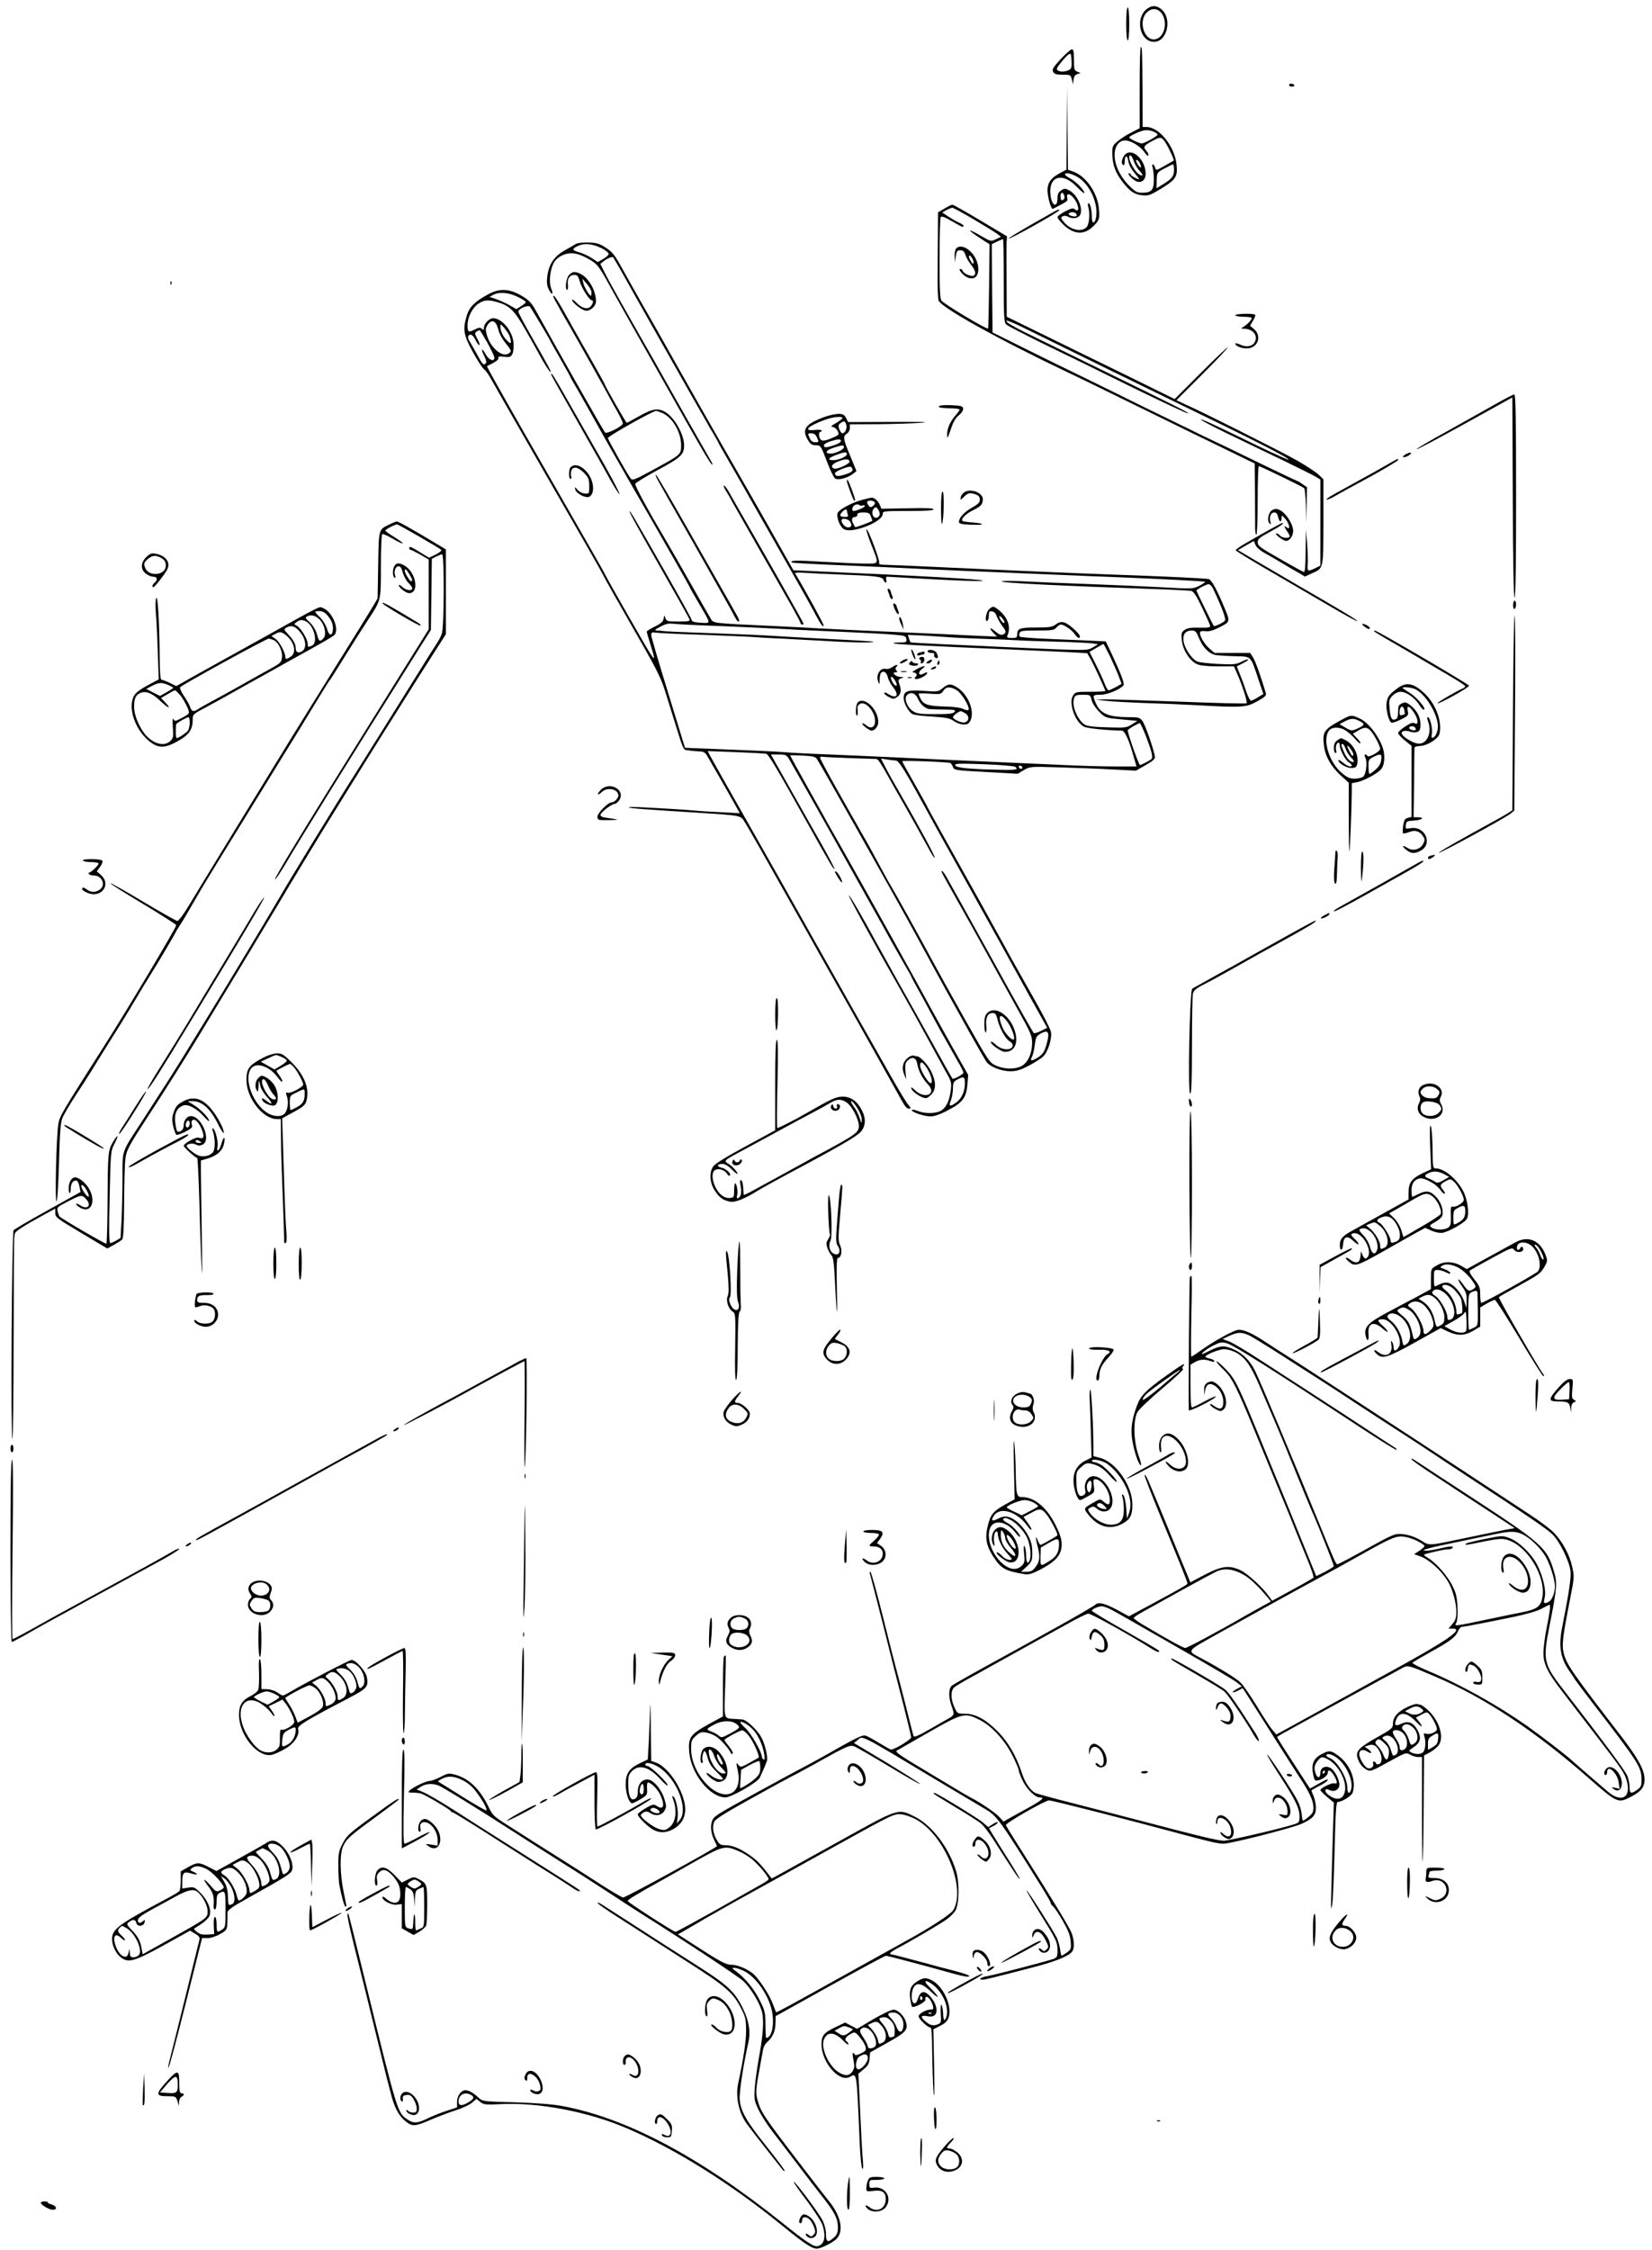 <?xml version="1.0" standalone="no"?>
<!DOCTYPE svg PUBLIC "-//W3C//DTD SVG 20010904//EN"
 "http://www.w3.org/TR/2001/REC-SVG-20010904/DTD/svg10.dtd">
<svg version="1.0" xmlns="http://www.w3.org/2000/svg"
 width="1106pt" height="1506pt" viewBox="0 0 1106 1506"
 preserveAspectRatio="xMidYMid meet">
<g transform="translate(0,1506) scale(0.1,-0.1)"
fill="#000000" stroke="none">
<path d="M7678 15000 c-81 -63 -47 -220 48 -220 90 0 124 159 47 220 -32 25
-63 25 -95 0z m83 -13 c62 -48 44 -176 -27 -190 -71 -13 -115 116 -59 177 26
28 60 33 86 13z"/>
<path d="M7540 14900 c0 -67 4 -110 10 -110 6 0 10 43 10 110 0 67 -4 110 -10
110 -6 0 -10 -43 -10 -110z"/>
<path d="M7630 14477 l0 -275 -56 -29 c-31 -15 -72 -42 -92 -59 -35 -30 -36
-34 -35 -90 2 -69 21 -120 68 -181 49 -64 81 -86 134 -90 41 -4 54 1 129 47
94 58 107 78 99 157 -12 123 -116 253 -202 253 l-25 0 -1 233 c-2 288 -2 294
-11 303 -5 4 -8 -117 -8 -269z m95 -299 c14 -6 25 -15 25 -19 0 -10 -88 -59
-106 -59 -17 0 -84 32 -84 40 0 11 85 49 112 49 15 1 39 -4 53 -11z m74 -67
c21 -29 64 -122 59 -126 -2 -1 -29 -17 -61 -35 -57 -32 -58 -32 -64 -11 -3 11
-10 21 -15 21 -5 0 -6 -9 -1 -22 4 -13 8 -49 8 -81 0 -69 -16 -87 -79 -87 -35
0 -46 6 -92 53 -63 66 -98 149 -91 217 5 48 33 80 70 80 37 0 101 -39 127 -76
13 -20 26 -31 28 -25 2 7 -3 20 -12 30 -24 27 -20 35 32 64 60 33 66 33 91 -2z
m61 -189 c0 -42 -16 -61 -81 -100 l-36 -22 1 53 c1 52 2 52 51 79 28 15 53 28
58 28 4 0 7 -17 7 -38z"/>
<path d="M7526 14018 c-18 -26 -21 -54 -6 -63 6 -4 10 6 10 24 0 44 17 46 24
3 3 -23 20 -55 42 -80 19 -23 33 -42 30 -42 -13 0 -56 24 -56 32 0 4 -5 8 -12
8 -16 0 30 -48 53 -55 33 -11 59 12 59 51 0 101 -100 185 -144 122z m64 -35
c7 -21 24 -50 38 -65 30 -32 26 -45 -6 -22 -24 17 -62 83 -62 109 0 28 18 15
30 -22z m40 -14 c18 -33 6 -42 -13 -9 -10 16 -14 30 -8 30 6 0 15 -9 21 -21z"/>
<path d="M7101 14664 c-51 -55 -59 -69 -50 -85 8 -15 21 -19 63 -19 52 0 54
-1 62 -32 l8 -33 3 31 c3 22 11 34 26 38 l22 7 -22 9 c-21 8 -23 16 -23 80 0
53 -3 70 -14 70 -8 0 -41 -30 -75 -66z m70 24 c7 -75 5 -90 -19 -99 -29 -11
-53 -11 -71 0 -11 7 -6 19 28 60 43 51 60 62 62 39z"/>
<path d="M8630 14490 c0 -5 9 -10 21 -10 11 0 17 5 14 10 -3 6 -13 10 -21 10
-8 0 -14 -4 -14 -10z"/>
<path d="M7142 14200 l-2 -275 -50 -27 c-63 -35 -84 -74 -75 -137 7 -52 25
-103 34 -99 101 52 102 52 96 75 -8 32 18 30 44 -4 36 -45 41 -102 7 -74 -11
10 -25 7 -65 -14 -28 -14 -51 -31 -51 -39 0 -7 20 -32 44 -54 75 -69 148 -65
213 12 22 26 25 37 21 91 -7 110 -84 224 -172 256 l-36 13 -3 275 -2 276 -3
-275z m79 -329 c81 -52 137 -186 115 -275 -9 -37 -26 -32 -26 8 0 48 -11 96
-22 96 -5 0 -6 -10 -3 -22 14 -42 8 -118 -10 -138 -34 -37 -111 -19 -155 37
-18 23 -19 28 -6 35 9 5 24 5 35 -2 32 -17 69 -12 82 11 23 43 -18 137 -73
165 -27 14 -32 14 -54 -1 -18 -11 -24 -25 -24 -50 0 -70 -39 -54 -47 19 -15
128 80 157 178 54 27 -28 49 -46 49 -40 0 19 -56 77 -94 97 -20 11 -36 23 -36
27 0 17 49 6 91 -21z m-97 -117 c7 -18 0 -34 -15 -34 -5 0 -9 11 -9 25 0 28
15 34 24 9z m81 -125 c11 -16 -1 -22 -30 -15 -14 4 -23 11 -20 16 8 13 42 13
50 -1z"/>
<path d="M6323 13664 l-43 -25 -1 -172 c-1 -95 -2 -221 -2 -282 0 -60 3 -121
6 -135 12 -45 402 -262 867 -483 52 -24 226 -109 385 -187 279 -137 672 -329
803 -392 l62 -30 2 -177 c0 -97 1 -204 1 -238 -1 -35 3 -63 8 -63 5 0 9 103 9
230 0 127 3 230 8 230 10 0 294 -138 303 -147 5 -5 10 -58 12 -118 l3 -110 2
117 2 117 -29 20 c-16 12 -31 21 -34 21 -3 0 -111 51 -239 113 -128 63 -303
147 -388 187 -85 41 -265 129 -400 195 -135 67 -328 162 -429 211 -102 49
-275 134 -385 189 l-201 100 -3 296 -2 295 35 17 c20 9 38 17 40 17 3 0 5
-125 5 -278 0 -253 2 -280 18 -295 9 -8 121 -66 247 -128 127 -61 394 -192
594 -291 201 -98 369 -177 375 -175 10 3 -59 38 -579 292 -126 62 -313 153
-415 203 -184 89 -230 116 -220 126 3 2 50 -17 105 -44 427 -210 844 -414 970
-475 569 -275 821 -403 812 -412 -3 -2 -85 35 -184 82 -309 151 -403 194 -403
187 0 -5 73 -43 163 -87 89 -43 258 -125 376 -181 117 -57 224 -110 237 -119
l24 -15 0 -288 0 -288 -35 -17 c-50 -24 -54 -22 -50 26 2 23 0 85 -4 137 l-8
95 -2 -143 c-1 -109 -4 -143 -13 -140 -7 2 -79 41 -160 88 -131 74 -148 87
-148 110 0 22 11 32 80 69 69 37 103 61 86 61 -6 0 -108 -56 -238 -131 -43
-24 -77 -48 -75 -52 1 -5 104 -68 227 -139 124 -72 305 -178 403 -235 98 -58
181 -103 183 -100 5 5 -88 61 -401 242 -93 54 -221 129 -284 166 l-113 67 53
31 53 30 12 -27 c7 -17 32 -38 65 -56 30 -16 81 -46 114 -66 33 -20 80 -48
106 -62 l45 -27 41 19 c86 38 82 22 83 346 l0 286 -32 31 c-18 17 -82 59 -143
94 -102 58 -629 323 -755 379 l-54 25 172 172 c95 95 172 177 172 182 0 5 -80
-70 -178 -168 l-178 -178 -329 162 c-182 89 -435 212 -562 275 l-233 114 -1
227 c-1 126 -1 247 0 270 l3 41 -178 106 c-97 58 -182 106 -188 106 -6 0 -30
-12 -53 -26z m194 -71 c73 -43 144 -87 159 -98 l26 -20 -34 -16 c-34 -17 -34
-16 -102 23 -37 22 -70 38 -72 35 -2 -2 26 -24 63 -48 l68 -44 -3 -280 c-2
-154 -5 -282 -7 -284 -8 -8 -293 162 -312 187 -10 12 -13 84 -13 281 0 146 4
271 8 278 5 8 27 1 75 -28 74 -42 77 -43 77 -30 0 5 -13 14 -28 20 -15 6 -47
25 -71 40 l-43 29 28 16 c16 8 34 15 39 16 6 0 70 -35 142 -77z"/>
<path d="M6402 13398 c-7 -7 -11 -30 -11 -52 l2 -41 6 40 c5 34 10 40 30 40
18 0 27 -8 34 -30 5 -16 22 -47 38 -67 30 -39 36 -62 18 -73 -14 -9 -66 13
-73 31 -3 8 -10 14 -16 14 -21 0 22 -49 52 -59 87 -31 92 112 6 184 -32 27
-67 32 -86 13z m108 -69 c6 -11 9 -25 7 -32 -2 -7 -11 3 -21 21 -9 17 -12 32
-7 32 6 0 15 -9 21 -21z"/>
<path d="M6917 13564 c-93 -53 -166 -98 -164 -101 7 -6 337 178 337 189 0 11
14 18 -173 -88z"/>
<path d="M3855 13427 c-11 -7 -46 -27 -78 -45 -69 -40 -103 -93 -113 -173 -5
-42 -2 -63 11 -88 20 -40 32 -33 15 9 -17 41 -7 131 20 175 13 22 36 39 64 50
53 20 104 10 181 -37 46 -28 57 -42 139 -192 49 -88 162 -289 251 -446 88
-157 217 -383 284 -503 109 -191 141 -242 141 -223 0 3 -14 28 -31 57 -29 50
-265 466 -317 559 -14 25 -68 122 -122 215 -170 298 -226 399 -254 455 l-27
54 23 18 c24 19 57 32 63 26 2 -2 30 -51 63 -108 64 -116 378 -671 477 -845
35 -61 72 -126 83 -145 10 -19 33 -59 51 -88 17 -29 31 -54 31 -56 0 -2 30
-55 66 -117 36 -63 107 -186 156 -274 50 -88 155 -272 233 -410 78 -137 162
-286 185 -330 46 -86 57 -102 65 -93 4 4 -120 231 -192 351 -3 5 28 6 68 3 41
-3 142 -8 224 -11 247 -9 293 -14 300 -36 8 -25 25 -24 18 1 -3 13 0 20 8 20
8 0 86 -5 174 -10 272 -16 470 -23 464 -16 -9 9 -420 32 -1110 62 l-157 7 -63
111 c-34 61 -97 172 -139 246 -42 74 -155 272 -252 440 -96 168 -247 433 -335
590 -88 157 -194 344 -235 415 -41 72 -98 174 -128 228 -45 82 -62 102 -104
129 -41 27 -61 33 -115 35 -38 1 -75 -3 -86 -10z m174 -29 c25 -13 46 -30 46
-37 0 -7 -16 -23 -36 -34 l-37 -21 -41 27 c-22 15 -61 32 -85 39 -49 13 -50
23 -2 44 40 18 96 12 155 -18z"/>
<path d="M3810 13220 c-20 -20 -30 -100 -12 -100 4 0 6 16 4 35 -5 41 11 65
44 65 19 0 25 -8 35 -42 11 -43 65 -128 81 -128 13 0 9 -22 -7 -40 -21 -24
-58 -14 -95 23 -16 17 -30 26 -30 20 0 -19 70 -73 95 -73 31 0 65 33 65 63 0
70 -47 154 -100 182 -39 20 -56 19 -80 -5z m150 -117 c0 -13 -2 -23 -4 -23
-10 0 -45 59 -51 86 l-6 29 30 -35 c17 -19 31 -45 31 -57z"/>
<path d="M1141 13164 c0 -11 3 -14 6 -6 3 7 2 16 -1 19 -3 4 -6 -2 -5 -13z"/>
<path d="M3270 13091 c-90 -48 -127 -85 -145 -143 -28 -94 -21 -132 40 -243
30 -55 64 -107 74 -115 11 -8 28 -31 39 -50 60 -107 401 -701 659 -1149 52
-90 97 -171 101 -180 8 -18 103 -186 275 -486 84 -148 116 -213 141 -295 18
-58 53 -169 77 -247 39 -127 46 -143 66 -144 13 -1 28 -3 33 -4 6 -1 28 -3 49
-4 35 -1 42 -5 63 -43 14 -24 52 -90 85 -148 33 -58 75 -131 93 -164 l33 -59
-129 7 c-71 3 -149 8 -174 11 -25 2 -81 7 -125 9 -251 15 -319 18 -314 12 5
-6 96 -13 454 -35 303 -20 293 -18 320 -62 23 -35 162 -280 310 -544 34 -60
74 -132 90 -160 16 -27 47 -84 70 -125 60 -106 164 -290 241 -427 62 -110 267
-475 329 -588 36 -65 44 -75 63 -75 12 0 11 4 -5 23 -12 12 -66 101 -120 197
-133 234 -338 596 -455 805 -245 436 -339 603 -431 765 -105 184 -305 538
-327 579 l-12 24 188 -7 c104 -4 196 -9 205 -12 15 -4 69 -95 289 -489 140
-251 162 -287 167 -281 2 2 -37 78 -88 168 -51 89 -139 246 -197 348 -57 102
-113 200 -123 218 l-18 32 52 0 c48 0 53 -3 71 -33 65 -112 475 -842 586
-1042 73 -132 154 -277 181 -323 27 -45 49 -84 49 -86 0 -3 17 -35 38 -73 21
-37 62 -112 91 -167 29 -54 62 -114 73 -135 12 -20 32 -56 46 -81 14 -25 42
-75 63 -112 22 -36 39 -71 39 -77 0 -12 -67 -48 -74 -40 -2 2 -59 103 -126
224 -67 121 -173 310 -235 420 -61 110 -129 232 -150 270 -88 163 -177 316
-182 312 -4 -5 166 -316 352 -642 56 -99 135 -241 175 -315 40 -74 93 -170
117 -214 43 -75 45 -81 38 -134 -9 -71 -30 -115 -65 -136 -35 -20 -109 -21
-155 -2 -19 8 -37 11 -40 7 -7 -13 78 -42 123 -43 28 0 64 12 120 42 97 50
122 84 129 175 l5 60 -113 200 c-61 110 -128 229 -147 265 -60 113 -455 823
-587 1055 -35 61 -75 133 -91 160 -15 28 -78 141 -141 253 -62 111 -113 204
-113 206 0 2 37 1 83 -1 62 -3 85 -8 95 -21 14 -17 566 -998 660 -1172 50 -93
208 -383 229 -420 11 -19 69 -123 128 -230 60 -107 115 -203 123 -212 26 -30
99 -58 155 -58 41 0 68 8 122 36 39 20 83 48 98 62 33 31 61 120 53 165 -3 18
-49 109 -102 202 -166 294 -190 338 -229 410 -42 77 -223 403 -389 699 -58
104 -106 191 -106 193 0 2 -38 71 -85 154 -47 82 -85 151 -85 154 0 7 312 -5
323 -12 5 -3 12 -15 17 -27 8 -21 16 -22 221 -33 l212 -12 42 25 c42 24 43 24
236 18 107 -3 266 -9 354 -14 l160 -8 65 37 c49 28 64 42 62 56 -7 49 -66 217
-84 240 -18 23 -26 25 -96 25 -135 1 -187 24 -218 99 -20 49 -19 51 35 51 46
0 134 37 153 64 7 11 -17 76 -76 202 l-43 91 -149 7 c-82 3 -210 9 -284 12
-74 4 -139 9 -143 13 -4 4 -5 15 -1 24 5 15 23 17 118 17 99 0 113 2 129 20 9
11 22 20 29 20 22 0 76 -38 94 -65 17 -25 34 -33 34 -15 0 18 -77 87 -105 94
-21 5 -36 2 -56 -13 -24 -18 -43 -21 -132 -21 -109 0 -127 -6 -127 -47 0 -20
-5 -23 -36 -23 -31 0 -35 3 -29 18 24 55 3 117 -55 166 -38 31 -44 32 -70 6
-20 -20 -29 -87 -10 -75 6 3 10 20 10 36 0 25 4 30 22 27 14 -2 25 -14 31 -33
6 -16 23 -46 38 -66 21 -27 25 -39 17 -47 -18 -18 -33 -15 -67 14 -36 30 -41
21 -9 -14 l23 -23 -120 5 c-66 3 -167 8 -225 11 -570 25 -777 35 -845 39 -44
3 -181 10 -305 16 -427 20 -403 17 -424 53 -11 18 -73 127 -138 242 -66 116
-134 235 -152 265 -125 211 -218 381 -213 392 2 7 71 49 152 93 154 83 175
103 175 164 0 72 -63 185 -124 222 -49 30 -88 24 -176 -26 -44 -25 -81 -45
-84 -45 -5 0 -146 247 -146 255 0 3 -38 72 -84 153 -83 145 -95 167 -198 350
-28 50 -55 92 -60 92 -11 0 -14 5 152 -285 75 -132 158 -280 185 -330 27 -49
65 -121 87 -158 21 -38 38 -74 38 -81 0 -18 -107 -73 -119 -61 -11 11 -328
570 -466 820 -27 48 -45 67 -91 94 -81 49 -149 53 -224 12z m196 -18 c30 -14
54 -30 54 -35 0 -4 -14 -17 -31 -27 l-32 -20 -51 29 c-28 15 -69 33 -90 40
l-39 13 24 13 c39 22 105 17 165 -13z m-141 -34 c85 -23 117 -54 191 -183 38
-67 80 -141 93 -166 33 -61 70 -120 76 -120 8 0 -13 39 -121 228 -52 90 -94
170 -94 176 0 20 66 48 78 33 10 -12 132 -217 132 -221 0 -2 32 -58 70 -125
39 -68 70 -125 70 -127 0 -2 22 -41 49 -86 26 -46 84 -148 128 -228 44 -80
139 -246 210 -370 275 -477 413 -720 413 -725 0 -2 26 -47 58 -102 81 -137 81
-134 29 -132 -55 2 -77 8 -77 21 0 6 -77 146 -172 312 -230 403 -239 418 -244
413 -3 -2 85 -162 196 -355 110 -193 203 -358 206 -367 5 -13 -6 -15 -74 -15
-74 0 -80 2 -87 23 -8 22 -8 22 -12 -4 -3 -19 -17 -32 -58 -52 -30 -15 -55
-30 -55 -34 0 -5 11 -44 25 -88 31 -99 31 -109 2 -65 -26 38 -282 487 -306
535 -12 26 -184 325 -468 820 -122 211 -288 506 -307 542 l-16 32 41 21 c24
13 39 26 36 34 -4 10 5 12 38 8 37 -4 45 -1 55 18 7 13 10 45 8 75 -7 80 -77
165 -137 165 -25 0 -61 -37 -61 -63 0 -16 -3 -17 -14 -8 -11 10 -21 9 -45 -3
-45 -24 -51 -20 -51 26 0 54 31 117 72 145 37 25 66 28 123 12z m10 -181 c6
-26 25 -63 41 -83 50 -64 51 -65 31 -80 -42 -31 -123 36 -147 121 -11 38 -10
47 4 69 27 41 56 30 71 -27z m76 -46 c5 -13 9 -30 9 -39 0 -14 -3 -13 -21 3
-28 25 -49 67 -49 96 1 22 2 22 26 -7 14 -16 30 -40 35 -53z m-148 -46 c26
-47 47 -92 47 -100 0 -29 -36 -17 -56 19 -26 49 -39 44 -13 -6 15 -30 18 -44
10 -52 -14 -14 -21 -7 -61 68 -18 33 -40 70 -47 82 -8 12 -12 27 -8 33 12 20
31 10 48 -25 9 -19 21 -35 26 -35 5 0 0 18 -12 40 -19 35 -20 42 -7 50 8 5 18
10 21 10 3 0 26 -38 52 -84z m1170 -470 c68 -28 126 -127 127 -214 0 -65 1
-64 -183 -164 -130 -71 -143 -76 -155 -60 -23 30 -152 260 -152 270 0 13 301
182 323 182 4 0 22 -6 40 -14z m2291 -1405 c-7 -7 -34 28 -34 43 1 6 10 0 21
-13 11 -13 17 -27 13 -30z m-1904 -21 c146 -6 339 -15 430 -20 91 -6 276 -14
412 -20 136 -6 283 -14 325 -18 71 -6 78 -9 81 -29 3 -21 -1 -23 -44 -23 -26
0 -45 -2 -42 -5 7 -7 145 -15 848 -45 135 -6 291 -13 347 -16 l102 -6 19 -33
c20 -33 102 -211 102 -220 0 -3 -45 -5 -100 -5 -95 0 -100 -1 -116 -25 -32
-50 13 -178 74 -209 22 -11 149 -24 253 -26 19 0 48 -64 78 -172 l20 -68 -142
0 c-78 0 -236 4 -352 10 -115 5 -318 14 -450 20 -132 6 -332 15 -445 20 -325
16 -634 29 -780 35 -74 3 -153 7 -175 10 -22 2 -116 7 -210 11 -93 4 -237 10
-319 13 l-150 6 -112 365 c-62 201 -113 375 -114 388 0 19 4 22 28 18 15 -3
160 -10 322 -15 162 -6 322 -13 355 -16 33 -3 116 -7 185 -10 69 -4 195 -10
280 -15 165 -11 326 -13 319 -5 -3 2 -144 11 -314 19 -171 9 -339 18 -375 21
-36 3 -202 10 -370 16 -168 6 -318 12 -335 14 -16 2 -41 4 -55 5 -22 1 -19 4
20 25 35 19 55 24 90 20 25 -3 164 -10 310 -15z m1535 -75 c33 -3 130 -7 215
-10 85 -3 191 -7 235 -10 44 -3 168 -7 275 -10 107 -3 212 -8 233 -11 l39 -6
-34 -20 c-31 -20 -44 -20 -213 -15 -99 4 -277 11 -395 17 -118 6 -304 14 -413
19 -109 5 -199 10 -201 12 -2 2 -7 14 -11 27 l-7 23 109 -5 c59 -4 135 -8 168
-11z m1075 -125 c21 -44 48 -105 59 -134 l20 -53 -39 -22 c-21 -11 -42 -21
-48 -21 -6 0 -18 21 -28 48 -10 26 -36 83 -59 128 l-41 81 45 26 c25 15 47 27
49 27 1 0 20 -36 42 -80z m-121 -298 c6 -22 28 -54 51 -77 41 -40 42 -40 148
-50 l107 -10 -38 -24 c-35 -22 -45 -23 -165 -19 -90 2 -134 8 -150 18 -49 32
-89 130 -71 176 7 21 15 24 58 24 50 0 50 0 60 -38z m359 -229 c44 -114 54
-155 39 -165 -25 -17 -66 -38 -75 -38 -8 0 -82 210 -82 232 0 7 68 47 81 48 3
0 20 -35 37 -77z m-1978 -157 c91 -3 170 -6 177 -6 11 0 28 -25 81 -120 14
-25 33 -58 42 -75 89 -154 184 -325 221 -393 24 -46 45 -79 47 -73 3 10 -96
194 -234 434 -41 70 -86 151 -100 179 l-26 51 39 -6 c21 -4 48 -7 60 -7 21 0
65 -72 219 -355 20 -38 89 -162 152 -275 63 -113 219 -394 347 -625 127 -231
246 -446 264 -477 l32 -57 -42 -21 c-23 -12 -45 -18 -49 -13 -7 8 -149 259
-226 400 -21 38 -56 102 -79 143 -23 41 -57 102 -75 135 -18 33 -67 121 -108
195 -42 74 -85 152 -96 172 -12 21 -25 38 -29 38 -9 0 -7 -4 98 -190 46 -80
134 -239 198 -355 63 -115 158 -287 211 -382 88 -158 96 -177 96 -225 -1 -70
-29 -132 -72 -154 -43 -22 -115 -21 -171 4 -42 19 -48 28 -209 313 -91 162
-187 335 -213 384 -72 134 -255 465 -280 505 -12 19 -46 80 -75 135 -29 55
-70 129 -90 165 -21 36 -47 81 -57 100 -11 19 -73 128 -137 242 -64 113 -116
211 -116 216 0 6 8 9 18 7 9 -2 91 -6 182 -9z m1108 -59 c23 -18 2 -22 -106
-19 -204 4 -290 13 -296 29 -6 13 18 14 191 8 109 -4 204 -12 211 -18z m46 -8
c-6 -11 -24 -2 -24 11 0 5 7 7 15 4 8 -4 12 -10 9 -15z m174 -1782 c2 -9 -4
-42 -13 -72 -13 -45 -23 -60 -55 -82 -44 -28 -58 -26 -40 6 6 12 14 47 18 78
6 49 11 59 37 74 35 20 49 19 53 -4z m-558 -327 c0 -55 -22 -103 -58 -129 -43
-31 -53 -27 -36 14 7 19 14 55 14 79 0 39 4 47 28 60 43 24 52 20 52 -24z"/>
<path d="M3690 12555 c0 -6 14 -31 215 -385 67 -118 148 -261 179 -318 32 -57
60 -101 63 -99 5 5 -78 160 -167 312 -25 44 -99 173 -164 288 -106 187 -126
219 -126 202z"/>
<path d="M3828 11939 c-13 -7 -18 -23 -18 -50 0 -25 4 -38 10 -34 6 4 8 11 4
16 -3 6 -3 21 0 35 9 35 45 31 86 -11 30 -31 34 -42 35 -88 0 -52 0 -52 -30
-50 -17 1 -38 12 -49 25 -17 21 -18 21 -15 3 6 -29 73 -63 96 -49 39 24 28
114 -20 167 -35 39 -72 53 -99 36z"/>
<path d="M6101 10710 c0 -8 6 -28 14 -45 7 -16 14 -23 14 -15 0 8 -6 29 -14
45 -7 17 -14 23 -14 15z"/>
<path d="M6210 10700 c0 -5 11 -10 25 -10 16 0 23 -4 19 -14 -3 -7 2 -16 10
-19 18 -7 20 6 6 34 -11 20 -60 27 -60 9z"/>
<path d="M6158 10693 c-10 -2 -18 -9 -18 -15 0 -5 7 -7 16 -4 9 3 20 6 25 6 5
0 9 5 9 10 0 10 -3 11 -32 3z"/>
<path d="M6161 10661 c-9 -6 -10 -11 -2 -15 6 -4 9 -12 6 -17 -4 -5 -1 -9 5
-9 15 0 25 29 14 40 -5 5 -15 5 -23 1z"/>
<path d="M6036 10635 c-15 -11 -16 -15 -5 -15 8 0 24 7 35 15 14 11 15 14 4
14 -8 0 -24 -6 -34 -14z"/>
<path d="M6214 10635 c-17 -13 -17 -14 -2 -15 9 0 20 5 23 11 11 17 0 20 -21
4z"/>
<path d="M6092 10627 c-11 -12 -8 -16 14 -21 15 -4 32 -2 37 3 8 8 5 11 -10
11 -12 0 -23 5 -25 11 -2 7 -8 6 -16 -4z"/>
<path d="M6276 10625 c-3 -8 -1 -15 4 -15 6 0 10 7 10 15 0 8 -2 15 -4 15 -2
0 -6 -7 -10 -15z"/>
<path d="M5972 10594 c-13 -9 -31 -14 -41 -11 -38 10 -69 -41 -52 -84 9 -23
10 -23 10 8 1 46 10 61 31 56 10 -3 20 -18 24 -36 4 -18 20 -49 37 -69 42 -53
20 -79 -36 -42 -15 10 -25 12 -25 5 0 -6 14 -18 31 -26 28 -15 33 -15 55 0 26
17 31 46 14 90 -8 22 -7 27 13 35 21 8 21 9 -4 9 -31 1 -64 31 -34 31 13 0 15
3 6 13 -8 10 -7 17 1 25 18 18 -4 15 -30 -4z m23 -94 c9 -16 11 -30 6 -30 -10
0 -26 19 -34 43 -11 29 11 19 28 -13z"/>
<path d="M6140 10583 c-24 -13 -37 -23 -28 -23 22 0 34 -20 18 -30 -8 -5 -9
-10 -1 -14 11 -7 66 17 76 34 8 13 -1 13 -25 0 -30 -16 -37 10 -9 31 36 27 20
28 -31 2z"/>
<path d="M6240 10590 c-13 -8 -13 -10 2 -10 9 0 20 5 23 10 8 13 -5 13 -25 0z"/>
<path d="M6033 10563 c9 -2 25 -2 35 0 9 3 1 5 -18 5 -19 0 -27 -2 -17 -5z"/>
<path d="M6078 10523 c6 -2 18 -2 25 0 6 3 1 5 -13 5 -14 0 -19 -2 -12 -5z"/>
<path d="M6311 10454 c-29 -24 -33 -25 -124 -18 -111 8 -137 -1 -137 -48 0
-34 32 -93 60 -108 10 -5 69 -13 131 -16 95 -6 118 -11 147 -31 38 -25 84 -30
100 -10 45 54 4 180 -77 234 -44 29 -62 29 -100 -3z m95 -14 c33 -21 89 -114
78 -131 -3 -5 -18 -2 -33 5 -17 9 -63 16 -117 17 -117 3 -150 12 -169 49 -8
16 -15 32 -15 36 0 4 33 4 74 1 71 -5 76 -4 91 19 19 29 47 31 91 4z m-263
-52 c17 -40 50 -71 80 -74 12 -1 57 -3 101 -3 69 -1 77 -3 66 -16 -10 -12 -38
-15 -129 -15 -97 0 -121 3 -147 19 -38 23 -63 83 -44 106 22 27 58 18 73 -17z
m321 -103 c27 -18 25 -51 -5 -60 -19 -6 -79 20 -79 35 0 10 40 40 53 40 4 0
18 -7 31 -15z"/>
<path d="M5742 10358 c-13 -13 -17 -88 -4 -88 4 0 6 15 4 34 -3 27 1 37 16 45
41 22 108 -62 100 -125 -4 -35 -31 -43 -59 -18 -10 9 -22 15 -25 12 -7 -8 45
-48 62 -48 21 0 44 30 44 56 0 87 -94 176 -138 132z"/>
<path d="M6610 8280 c-15 -15 -20 -33 -20 -75 0 -30 4 -55 9 -55 5 0 6 20 4
44 -6 53 10 86 41 86 20 0 26 -8 35 -47 15 -59 55 -129 81 -143 11 -6 20 -17
20 -25 0 -38 -71 -37 -111 1 -16 15 -31 25 -34 22 -12 -11 66 -68 93 -68 64 0
91 56 67 138 -33 108 -133 174 -185 122z m133 -57 c29 -39 55 -109 44 -120
-10 -9 -53 34 -71 71 -40 86 -24 116 27 49z"/>
<path d="M8270 12950 c0 -5 25 -10 55 -10 30 0 55 -4 55 -8 0 -12 -22 -37 -50
-56 -24 -16 -24 -16 -3 -16 60 0 97 -45 74 -89 -16 -30 -57 -37 -97 -18 -19 9
-34 12 -34 7 0 -15 40 -32 77 -32 73 0 104 82 49 129 l-27 23 20 34 c11 18 18
36 14 39 -10 11 -133 8 -133 -3z"/>
<path d="M10010 12354 c-63 -36 -209 -117 -323 -181 -115 -63 -206 -117 -203
-120 3 -3 148 74 323 171 l318 176 3 -670 c1 -435 6 -670 12 -670 7 0 10 237
10 680 0 537 -3 680 -12 680 -7 0 -65 -30 -128 -66z"/>
<path d="M6285 12340 c-4 -6 15 -11 52 -12 32 0 63 -2 68 -3 6 -2 14 -3 19 -4
4 0 -6 -18 -24 -38 -40 -45 -60 -92 -59 -135 0 -27 4 -21 24 37 16 49 32 78
55 96 20 17 30 34 28 46 -3 15 -15 18 -80 21 -45 2 -79 -1 -83 -8z"/>
<path d="M5525 12271 c-134 -48 -160 -84 -115 -158 15 -25 27 -33 49 -33 36 0
36 -1 81 -119 20 -52 43 -99 52 -104 20 -13 85 5 119 32 l23 18 -42 102 c-48
115 -50 131 -22 149 11 7 20 23 20 37 l0 25 188 1 c103 1 232 5 287 9 71 6 14
7 -193 6 l-294 -1 -14 28 c-12 22 -21 27 -52 27 -20 -1 -60 -9 -87 -19z m115
-9 c0 -5 -19 -19 -42 -33 -36 -20 -39 -24 -22 -27 12 -2 26 -14 33 -28 10 -23
8 -26 -35 -44 -62 -27 -80 -26 -89 7 -4 17 -2 29 4 31 29 10 6 19 -34 14 -83
-9 -46 27 70 69 52 19 115 25 115 11z m26 -47 c6 -25 -9 -55 -27 -55 -5 0 -14
12 -20 27 -8 22 -7 30 7 40 25 19 33 16 40 -12z m-198 -80 c16 -34 16 -35 -11
-35 -16 0 -28 9 -35 25 -16 34 -16 35 11 35 16 0 28 -9 35 -25z m162 -25 c0
-12 -25 -25 -72 -38 -28 -8 -38 -7 -42 3 -3 9 10 19 37 29 50 17 77 20 77 6z
m20 -43 c0 -16 -57 -43 -89 -43 -42 1 -33 22 16 38 61 20 73 21 73 5z m20 -47
c0 -15 -56 -40 -90 -40 -45 0 -36 15 23 37 52 19 67 20 67 3z m18 -48 c5 -15
-83 -56 -104 -48 -27 10 -14 32 29 48 48 18 69 18 75 0z m20 -54 c2 -11 -12
-21 -47 -33 -51 -16 -71 -14 -71 8 0 12 86 47 105 43 6 -2 11 -10 13 -18z"/>
<path d="M9404 12015 c-15 -11 -16 -14 -3 -15 8 0 24 7 35 15 15 11 16 14 3
15 -8 0 -24 -7 -35 -15z"/>
<path d="M9215 11909 c-77 -43 -184 -102 -237 -131 -54 -28 -98 -55 -98 -61 0
-5 24 4 53 20 28 17 136 76 240 132 103 57 187 107 187 112 0 12 15 19 -145
-72z"/>
<path d="M4393 11868 c3 -10 117 -211 252 -447 134 -237 255 -451 267 -476 12
-25 26 -45 30 -45 14 0 10 10 -41 99 -478 841 -529 929 -508 869z"/>
<path d="M5670 11839 c0 -11 38 -115 47 -128 2 -2 5 -2 8 1 4 4 -41 127 -51
137 -2 2 -4 -2 -4 -10z"/>
<path d="M4860 11775 c12 -20 32 -53 43 -75 12 -21 96 -168 186 -327 90 -158
188 -330 218 -382 29 -52 53 -98 53 -102 0 -5 5 -9 10 -9 6 0 10 2 10 5 0 6
-205 369 -370 655 -59 102 -117 204 -130 228 -13 23 -28 42 -33 42 -5 0 1 -16
13 -35z"/>
<path d="M6460 11768 c-14 -8 -26 -24 -28 -36 -3 -22 -3 -22 22 3 27 27 41 30
80 15 18 -7 26 -17 26 -34 0 -19 -12 -31 -53 -54 -53 -30 -87 -68 -87 -96 0
-11 18 -15 76 -18 94 -4 108 7 18 15 -36 2 -67 7 -70 10 -13 13 21 48 70 72
54 26 66 40 66 74 0 42 -75 72 -120 49z"/>
<path d="M6300 11658 c0 -61 3 -108 6 -105 13 12 17 217 5 217 -7 0 -11 -36
-11 -112z"/>
<path d="M5771 11714 c-65 -17 -149 -62 -162 -85 -10 -20 5 -74 29 -101 20
-24 68 -23 145 3 73 25 127 62 127 90 0 18 8 19 170 19 118 0 170 3 170 11 0
8 -51 10 -175 7 l-174 -3 -12 28 c-11 26 -37 48 -56 46 -4 0 -32 -7 -62 -15z
m85 -16 c4 -6 -1 -17 -11 -24 -15 -12 -20 -11 -31 4 -7 9 -10 20 -8 24 8 12
42 9 50 -4z m-80 -21 c8 3 14 1 14 -4 0 -9 -56 -33 -77 -33 -6 0 -9 9 -6 19 5
21 32 32 47 20 5 -4 15 -5 22 -2z m114 -58 c0 -9 -8 -20 -17 -23 -29 -11 -45
38 -21 62 10 10 15 9 25 -5 7 -9 13 -24 13 -34z m-220 22 c0 -5 3 -16 6 -25 5
-12 0 -16 -18 -16 -34 0 -41 10 -21 32 17 19 33 24 33 9z m160 -37 c6 -14 10
-27 10 -29 0 -5 -112 -47 -115 -43 -1 2 -8 13 -14 26 -13 25 -7 42 15 42 8 0
14 7 14 15 0 11 11 15 40 15 34 0 42 -4 50 -26z m-139 -35 c15 -24 10 -39 -14
-39 -23 0 -53 41 -40 54 10 10 44 0 54 -15z"/>
<path d="M8519 11647 c-27 -14 -39 -71 -19 -91 9 -8 11 -6 5 12 -9 32 3 62 26
62 14 0 21 -9 26 -30 7 -35 23 -40 23 -7 1 21 1 21 25 -6 28 -32 36 -79 10
-57 -21 17 -19 3 5 -30 11 -15 17 -30 13 -34 -12 -11 -50 -6 -63 9 -7 8 -18
15 -24 15 -19 -1 44 -50 64 -50 29 0 54 44 46 82 -9 45 -50 104 -84 122 -23
12 -33 12 -53 3z"/>
<path d="M2605 11549 c-71 -35 -69 -26 -73 -271 l-4 -223 -32 -55 c-18 -30
-129 -210 -248 -400 -118 -190 -251 -403 -295 -475 -230 -374 -610 -995 -676
-1105 -45 -76 -81 -125 -90 -124 -8 1 -110 58 -227 128 -117 70 -216 126 -220
124 -5 -2 93 -63 216 -137 123 -74 224 -139 224 -143 0 -16 -317 -548 -460
-773 -320 -503 -321 -505 -330 -563 -13 -87 -23 -512 -12 -512 6 0 13 110 17
258 5 193 10 267 22 297 8 22 49 91 90 154 41 63 88 135 103 160 15 25 74 120
131 211 58 91 131 210 163 265 32 55 80 134 106 175 56 89 163 271 169 285 2
6 12 21 21 35 15 21 60 97 141 238 21 37 171 282 289 472 42 69 113 184 157
255 44 72 127 207 185 300 57 94 133 217 168 275 35 58 66 107 70 110 3 3 47
73 98 155 51 83 120 191 152 240 93 142 90 129 90 366 0 116 4 210 9 214 5 3
37 -11 71 -31 34 -20 64 -34 66 -31 3 3 -22 21 -55 42 -34 20 -61 40 -61 44 0
8 64 41 79 41 9 0 281 -157 295 -170 5 -5 -11 -18 -36 -31 l-46 -22 -60 37
c-64 39 -72 42 -72 26 0 -5 4 -10 9 -10 5 0 34 -15 65 -32 l56 -33 0 -233 0
-234 -403 -646 c-457 -733 -632 -1020 -625 -1027 3 -3 29 37 60 87 123 208
415 679 914 1473 l69 109 3 238 3 238 29 15 c16 8 34 15 40 15 15 0 14 -486
-2 -531 -6 -19 -24 -52 -39 -74 -15 -22 -49 -76 -76 -120 -63 -102 -392 -628
-450 -720 -143 -225 -453 -732 -518 -846 -40 -70 -371 -621 -478 -794 -157
-256 -191 -312 -279 -450 -49 -77 -128 -198 -174 -270 -132 -202 -124 -180
-124 -362 0 -87 -3 -215 -6 -284 l-7 -125 -29 -17 c-16 -9 -34 -17 -40 -17 -8
0 -9 91 -4 308 7 302 7 308 32 356 32 62 25 71 -10 12 -33 -57 -34 -71 -36
-403 -1 -150 -4 -274 -8 -277 -6 -4 -299 166 -313 182 -4 4 -9 19 -13 34 -6
26 -2 30 56 60 102 53 105 54 134 23 42 -45 8 -76 -44 -39 -12 8 -22 10 -22 5
0 -6 14 -17 30 -26 77 -40 108 60 45 146 -25 33 -59 58 -82 59 -24 0 -43 -32
-43 -72 0 -47 14 -44 14 4 1 18 8 35 18 42 22 13 33 2 41 -41 l6 -31 -219
-122 c-121 -67 -224 -127 -229 -134 -12 -14 -20 -1396 -8 -1396 4 0 8 298 8
663 1 364 3 669 4 677 1 8 3 23 4 32 1 16 53 50 203 132 l68 37 0 -30 c0 -28
11 -36 174 -133 l174 -104 44 24 c23 13 48 29 55 35 9 9 13 77 14 247 1 129 4
260 8 291 7 61 22 88 156 294 108 164 253 395 335 530 218 359 535 885 552
915 25 44 261 434 337 556 187 301 281 453 348 559 192 306 301 478 357 565
l61 95 0 284 0 284 -75 45 c-164 98 -243 142 -254 142 -6 -1 -29 -10 -51 -21z
m-2023 -4459 c10 -19 15 -36 12 -39 -7 -7 -41 38 -48 62 -8 30 17 14 36 -23z"/>
<path d="M5830 11423 c57 -146 60 -135 -40 -135 -47 0 -174 6 -283 12 -179 11
-220 10 -206 -5 3 -2 117 -9 255 -15 137 -5 341 -15 454 -20 113 -6 304 -15
425 -20 121 -5 380 -16 575 -24 195 -8 416 -18 490 -20 296 -12 564 -26 568
-30 2 -3 -15 -14 -39 -27 -42 -21 -46 -21 -244 -10 -110 6 -335 16 -500 22
-165 6 -361 14 -435 18 -74 4 -139 4 -143 0 -13 -10 368 -29 1113 -55 74 -3
144 -7 156 -9 14 -3 35 -34 72 -112 28 -59 53 -114 54 -122 2 -11 -13 -13 -70
-12 -54 2 -80 -2 -99 -14 -23 -15 -25 -22 -21 -69 5 -65 54 -141 104 -162 21
-9 71 -14 139 -14 l106 0 23 -52 c34 -77 69 -188 62 -195 -3 -4 -207 1 -454
11 -246 9 -472 16 -502 15 l-55 -2 65 -7 c36 -5 151 -11 255 -15 105 -3 267
-10 360 -15 305 -17 328 -15 402 26 55 31 63 38 57 57 -34 114 -68 208 -84
235 l-20 32 -120 0 -119 0 -36 31 c-36 32 -70 94 -59 110 2 5 19 7 37 4 21 -2
49 5 82 22 83 41 82 40 45 130 -51 123 -88 191 -107 197 -17 5 -293 18 -663
31 -247 9 -588 23 -1159 50 -172 8 -331 15 -352 15 -27 0 -37 4 -33 13 6 15
-71 220 -84 225 -6 2 7 -41 28 -95z m2290 -300 c64 -136 90 -206 80 -218 -12
-14 -69 -40 -74 -34 -5 5 -116 232 -116 236 0 8 67 43 81 43 9 0 22 -12 29
-27z m-91 -338 c26 -62 67 -102 114 -110 18 -2 75 -6 127 -7 110 -3 101 7 156
-158 l32 -95 -36 -22 c-20 -13 -42 -23 -47 -23 -6 0 -20 28 -32 63 -11 34 -30
86 -42 114 l-21 53 41 21 c23 11 39 23 36 25 -3 3 -23 -4 -45 -15 -36 -18 -53
-20 -154 -15 -62 3 -126 10 -141 16 -36 14 -85 85 -93 135 -7 47 12 73 55 73
24 0 30 -7 50 -55z"/>
<path d="M979 11331 c-38 -38 -39 -82 -3 -110 15 -12 37 -21 50 -21 27 0 32
-21 9 -40 -16 -13 -20 -30 -7 -30 8 1 74 85 91 117 25 48 -8 94 -77 107 -28 5
-38 1 -63 -23z m94 -2 c28 -15 37 -28 37 -55 0 -66 -116 -77 -139 -13 -9 27
-8 33 16 55 29 26 53 30 86 13z"/>
<path d="M2640 11271 c-13 -26 -13 -68 1 -77 8 -4 9 0 4 15 -9 29 3 61 24 61
12 0 20 -13 28 -44 7 -23 24 -54 37 -67 14 -13 26 -30 26 -36 0 -21 -42 -15
-67 9 -13 12 -23 17 -23 10 0 -15 49 -52 69 -52 70 0 47 138 -30 184 -36 21
-56 20 -69 -3z m100 -53 c21 -35 25 -48 12 -48 -9 0 -42 54 -42 69 0 19 10 12
30 -21z"/>
<path d="M5945 11103 c4 -10 10 -26 12 -35 3 -10 10 -18 15 -18 6 0 7 8 3 18
-4 9 -10 25 -12 35 -3 9 -10 17 -15 17 -6 0 -7 -8 -3 -17z"/>
<path d="M1046 11057 c-5 -10 -6 -52 -3 -93 4 -41 10 -160 13 -263 l7 -188
-73 -39 c-45 -24 -80 -49 -91 -68 -46 -76 2 -226 98 -305 66 -54 111 -52 216
12 55 34 77 70 77 126 0 39 0 40 83 84 45 24 177 97 292 162 116 64 233 130
260 145 226 124 311 173 317 183 29 45 -21 156 -81 178 -26 10 6 27 -411 -206
-140 -78 -326 -181 -413 -229 l-157 -88 -43 21 c-24 12 -49 21 -55 21 -9 0
-12 45 -13 163 -2 229 -13 406 -23 384z m1148 -118 c29 -34 39 -65 34 -100 -5
-38 -26 -33 -38 10 -6 23 -26 57 -45 76 -19 19 -35 37 -35 40 0 3 13 5 29 5
20 0 37 -9 55 -31z m-41 -42 c26 -39 31 -91 12 -110 -24 -25 -30 -21 -43 27
-7 27 -25 58 -47 79 -35 34 -35 34 -12 44 27 13 67 -5 90 -40z m-103 3 c52
-28 80 -138 41 -160 -27 -14 -31 -13 -31 12 0 29 -46 105 -72 119 -21 11 -21
12 -3 25 22 17 40 18 65 4z m-49 -61 c48 -52 57 -119 18 -140 -24 -12 -39 -4
-39 22 0 28 -17 58 -52 95 -28 30 -29 33 -11 43 31 18 54 12 84 -20z m-87 -30
c56 -44 73 -116 34 -143 -28 -20 -38 -20 -38 -2 0 29 -41 105 -67 121 l-26 18
24 13 c33 18 42 17 73 -7z m-82 -33 c31 -14 60 -72 56 -113 -3 -35 -8 -40 -68
-74 -36 -19 -121 -67 -190 -106 -69 -39 -161 -90 -205 -113 -44 -24 -89 -49
-100 -57 -30 -20 -42 -16 -53 17 -6 16 -25 50 -43 76 -18 26 -27 50 -22 55 21
21 580 327 593 325 8 -2 23 -6 32 -10z m-707 -300 c19 -8 35 -17 35 -20 0 -2
-20 -15 -44 -29 l-45 -25 -46 23 -46 24 38 20 c46 24 63 25 108 7z m81 -68
c15 -18 35 -53 46 -77 21 -49 22 -46 -44 -81 -34 -18 -38 -19 -46 -3 -6 10 -8
-8 -5 -54 5 -62 3 -73 -16 -92 -42 -42 -121 -19 -175 51 -38 51 -67 122 -68
171 -1 58 8 81 36 96 38 21 83 4 139 -50 53 -51 80 -60 33 -10 l-28 29 44 26
c23 14 46 26 50 26 3 0 18 -15 34 -32z m64 -186 c0 -21 -6 -45 -12 -53 -15
-17 -63 -49 -75 -49 -6 0 -8 45 -4 92 1 8 70 47 84 48 4 0 7 -17 7 -38z"/>
<path d="M10130 11009 c0 -17 4 -28 10 -24 6 3 10 17 10 31 0 13 -4 24 -10 24
-5 0 -10 -14 -10 -31z"/>
<path d="M2560 11023 c1 -11 249 -157 256 -150 3 3 -5 12 -18 19 -190 115
-238 142 -238 131z"/>
<path d="M5980 11016 c0 -16 24 -66 32 -66 6 0 7 8 3 18 -4 9 -10 25 -12 35
-4 14 -23 25 -23 13z"/>
<path d="M10129 10289 l-4 -652 -24 -16 c-13 -9 -51 -31 -83 -48 -259 -142
-388 -216 -384 -220 6 -6 448 235 480 262 l24 20 5 653 c3 358 2 652 -3 652
-4 0 -9 -293 -11 -651z"/>
<path d="M6020 10920 c1 -8 7 -28 16 -45 l14 -30 -5 35 c-5 35 -25 67 -25 40z"/>
<path d="M9120 10883 c0 -7 32 -32 43 -33 17 0 5 18 -18 28 -14 6 -25 9 -25 5z"/>
<path d="M9200 10835 c0 -2 33 -23 73 -46 68 -39 234 -136 444 -260 51 -30 93
-58 93 -62 0 -4 -8 -11 -17 -15 -40 -16 -174 -95 -169 -99 8 -8 216 108 211
118 -9 14 -616 369 -631 369 -2 0 -4 -2 -4 -5z"/>
<path d="M9354 10452 c-53 -39 -64 -54 -71 -96 -6 -41 14 -126 33 -133 6 -2
35 7 64 22 48 24 51 28 45 56 -9 41 9 37 40 -8 30 -45 35 -89 7 -74 -13 7 -29
2 -65 -22 -26 -17 -47 -36 -47 -43 0 -7 20 -29 45 -50 l45 -36 0 -238 0 -238
-24 -6 c-20 -5 -26 -14 -32 -52 -3 -24 -4 -48 -1 -51 4 -3 20 0 36 6 40 17 71
11 94 -20 17 -24 18 -30 6 -55 -19 -39 -69 -53 -105 -30 -35 24 -42 13 -8 -13
31 -25 55 -26 93 -6 86 44 34 168 -64 152 -35 -6 -36 -5 -33 21 3 25 7 27 56
30 53 3 74 22 24 22 l-28 0 3 228 c1 125 2 232 3 238 0 5 16 10 35 11 49 1
123 47 132 81 20 78 -23 198 -98 269 -76 72 -122 81 -185 35z m124 -6 c65 -34
138 -150 148 -234 5 -38 -12 -82 -33 -90 -9 -2 -11 5 -7 25 7 33 -12 113 -26
113 -6 0 -6 -10 0 -26 31 -80 -9 -163 -73 -150 -35 7 -94 44 -102 64 -7 18 23
27 55 15 15 -5 36 -6 48 -2 18 7 22 16 22 52 0 49 -27 97 -72 130 -23 17 -32
19 -53 9 -21 -10 -25 -18 -25 -56 0 -32 -5 -46 -17 -50 -25 -10 -34 6 -40 72
-5 55 -3 62 20 86 16 16 37 26 54 26 37 0 95 -40 123 -85 12 -19 26 -35 31
-35 26 0 -48 87 -98 116 -23 14 -43 28 -43 30 0 10 64 3 88 -10z m-76 -141 c3
-14 4 -25 2 -25 -1 0 -9 -3 -18 -6 -12 -5 -16 0 -16 18 0 43 25 53 32 13z m73
-116 c10 -15 -1 -22 -24 -14 -12 3 -19 11 -16 16 8 12 32 11 40 -2z"/>
<path d="M9006 10255 c-141 -74 -153 -88 -143 -179 7 -74 46 -144 111 -204
l56 -51 0 -232 c0 -128 2 -230 4 -228 4 4 15 286 16 395 l0 62 36 7 c43 8 133
56 159 85 28 31 31 106 5 165 -33 77 -93 150 -143 174 -51 25 -63 26 -101 6z
m94 -20 c39 -20 38 -28 -5 -48 -45 -21 -46 -21 -91 5 l-36 21 33 18 c42 22 62
23 99 4z m-87 -67 c18 -12 45 -37 61 -55 15 -19 31 -32 34 -28 3 3 -7 18 -23
34 l-28 30 34 20 c43 27 61 26 86 -1 24 -26 63 -101 63 -120 0 -18 -77 -61
-85 -48 -13 20 -26 10 -14 -11 14 -28 6 -106 -13 -126 -8 -8 -34 -14 -56 -15
-34 0 -51 7 -86 36 -86 70 -134 221 -90 284 20 29 75 29 117 0z m234 -195 c-4
-26 -17 -47 -39 -65 -18 -16 -35 -28 -39 -28 -4 0 -7 22 -7 48 -1 45 2 50 31
65 52 26 60 22 54 -20z"/>
<path d="M8952 10104 c-15 -11 -22 -25 -22 -50 0 -19 5 -34 11 -34 6 0 8 7 5
16 -8 20 2 54 15 54 5 0 9 -9 9 -20 0 -29 37 -98 60 -112 11 -7 20 -16 20 -20
0 -16 -30 -7 -59 18 -17 14 -31 21 -31 16 0 -20 53 -52 86 -52 28 0 35 5 40
25 14 57 -22 132 -76 160 -35 18 -31 18 -58 -1z m57 -56 c6 -18 23 -45 38 -60
19 -20 22 -28 11 -28 -20 0 -44 27 -63 73 -18 42 -18 47 -6 47 5 0 14 -14 20
-32z m51 -35 c0 -7 -2 -13 -5 -13 -6 0 -35 56 -35 67 1 13 40 -41 40 -54z"/>
<path d="M4023 9774 c-14 -14 -23 -28 -20 -30 3 -3 15 4 26 15 36 36 111 20
111 -24 0 -17 -27 -45 -44 -45 -25 0 -96 -71 -96 -96 0 -23 2 -24 78 -23 75 2
73 3 -15 15 -28 3 -43 10 -43 20 0 16 76 74 96 74 8 0 21 11 30 25 44 68 -64
128 -123 69z"/>
<path d="M8940 9353 c0 -10 -3 -59 -7 -109 -4 -63 -2 -93 6 -98 8 -5 11 16 12
71 1 43 3 93 5 110 1 18 -2 35 -7 39 -5 3 -9 -3 -9 -13z"/>
<path d="M9111 9248 c2 -101 3 -106 9 -53 11 90 11 165 0 165 -6 0 -9 -43 -9
-112z"/>
<path d="M9578 9333 c-10 -2 -18 -9 -18 -14 0 -13 13 -11 36 6 19 14 14 17
-18 8z"/>
<path d="M555 9300 c3 -5 28 -10 56 -10 27 0 49 -4 49 -10 0 -11 -51 -60 -63
-60 -4 0 -5 -4 -2 -10 3 -5 19 -10 34 -10 55 0 81 -65 39 -94 -28 -20 -59 -20
-84 -1 -23 17 -34 19 -34 4 0 -5 16 -17 36 -25 94 -39 163 58 87 122 l-25 22
22 30 c12 16 19 35 16 41 -4 6 -36 11 -72 11 -41 0 -63 -4 -59 -10z"/>
<path d="M9455 9263 c-62 -36 -343 -194 -450 -253 -33 -18 -64 -36 -69 -41
-21 -19 9 -7 82 33 71 38 121 66 404 225 88 49 124 75 101 72 -4 0 -35 -17
-68 -36z"/>
<path d="M5590 9226 c0 -11 43 -77 47 -72 6 6 -24 63 -37 71 -5 3 -10 4 -10 1z"/>
<path d="M1703 8957 c-33 -56 -114 -190 -178 -297 -65 -107 -152 -251 -193
-320 -94 -158 -197 -324 -284 -462 -37 -60 -64 -108 -60 -108 10 0 92 130 295
465 337 555 487 809 485 817 -2 4 -31 -38 -65 -95z"/>
<path d="M8867 8934 c-16 -9 -27 -18 -24 -20 7 -7 57 18 57 28 0 10 1 10 -33
-8z"/>
<path d="M8765 8878 c-39 -20 -319 -176 -420 -233 -27 -16 -117 -66 -200 -111
-82 -46 -156 -87 -163 -91 -17 -11 -31 -703 -14 -703 9 0 12 84 12 319 0 175
3 332 6 348 5 24 18 36 77 66 40 20 133 71 207 113 74 42 221 124 325 181 105
58 197 111 205 119 19 19 13 17 -35 -8z"/>
<path d="M5190 8269 c0 -60 4 -108 8 -105 13 8 15 216 3 216 -7 0 -11 -39 -11
-111z"/>
<path d="M5190 7798 l0 -303 -199 -108 c-132 -71 -205 -117 -217 -135 -27 -41
-22 -110 11 -160 31 -48 57 -66 103 -75 34 -7 101 21 192 78 19 12 105 59 190
105 333 177 466 254 492 284 34 38 37 90 8 145 -30 60 -73 91 -127 91 -46 0
-76 -14 -243 -110 -74 -43 -186 -100 -196 -100 -4 0 -3 133 1 295 5 213 4 295
-4 295 -8 0 -11 -88 -11 -302z m480 -118 c35 -25 80 -113 80 -156 0 -41 -21
-57 -195 -152 -72 -38 -151 -81 -175 -95 -57 -31 -232 -128 -327 -179 -40 -22
-73 -38 -74 -36 0 1 -1 22 -3 45 -2 40 -11 62 -20 52 -3 -3 -1 -20 3 -40 4
-19 4 -45 0 -57 -11 -28 -33 -30 -24 -2 7 22 -3 80 -13 80 -4 0 -7 -21 -7 -47
0 -45 -2 -48 -27 -51 -37 -4 -73 22 -98 72 -26 54 -26 102 -1 116 24 12 65 -1
79 -27 6 -10 14 -15 18 -10 12 11 -25 45 -57 52 -34 8 -29 25 8 25 15 0 38
-13 60 -35 20 -20 37 -34 39 -32 7 7 -29 49 -57 66 -35 21 -33 23 61 74 36 19
135 73 220 119 85 47 205 111 265 143 61 32 124 67 140 77 39 23 70 23 105 -2z
m70 -37 c17 -27 30 -60 29 -77 0 -29 -1 -28 -14 12 -7 23 -25 58 -40 77 -14
19 -21 35 -15 35 6 0 24 -21 40 -47z"/>
<path d="M5566 7662 c-14 -23 17 -46 42 -33 21 11 21 41 0 41 -6 0 -8 -7 -4
-15 3 -9 0 -15 -9 -15 -7 0 -15 8 -17 18 -3 13 -5 14 -12 4z"/>
<path d="M4906 7292 c-18 -30 31 -45 54 -17 7 9 9 19 5 23 -4 4 -10 1 -12 -5
-6 -16 -30 -17 -35 -1 -3 9 -6 9 -12 0z"/>
<path d="M1764 7982 c-99 -53 -114 -73 -114 -154 1 -118 111 -258 203 -258
l27 0 1 -107 c0 -60 2 -148 4 -198 8 -195 19 -510 17 -517 -1 -5 3 -8 9 -8 8
0 10 23 6 78 -6 73 -10 169 -22 577 l-6 180 69 38 c84 45 93 55 99 110 8 70
-29 151 -103 225 -55 55 -67 62 -101 62 -21 -1 -60 -13 -89 -28z m121 4 c19
-8 35 -19 35 -25 0 -5 -18 -21 -41 -34 l-41 -25 -46 26 -46 26 49 23 c60 27
48 26 90 9z m82 -68 c22 -24 63 -100 63 -117 0 -16 -86 -62 -104 -55 -14 5
-14 2 -5 -25 13 -37 5 -94 -17 -116 -25 -24 -81 -19 -124 13 -98 69 -151 240
-93 297 37 37 122 4 174 -68 16 -22 29 -33 29 -25 0 8 -10 27 -21 42 -12 15
-20 29 -18 30 7 6 84 45 90 46 3 0 15 -10 26 -22z m73 -175 c0 -50 -11 -70
-50 -92 -21 -11 -40 -21 -44 -21 -3 0 -6 22 -6 48 0 47 1 49 43 69 55 28 57
28 57 -4z"/>
<path d="M1727 7842 c-19 -21 -22 -59 -7 -82 7 -11 10 -3 11 30 1 46 3 46 13
-3 4 -15 23 -46 43 -68 40 -44 40 -60 0 -29 -30 23 -38 25 -31 6 6 -16 47 -36
74 -36 40 0 39 98 -2 149 -21 27 -58 51 -77 51 -4 0 -15 -8 -24 -18z m69 -50
c8 -20 25 -47 36 -59 24 -25 20 -38 -9 -29 -30 10 -81 106 -67 128 9 14 23 -1
40 -40z"/>
<path d="M6078 7980 c-34 -26 -43 -68 -25 -111 l14 -34 -5 55 c-3 46 -1 58 16
73 30 28 56 18 63 -23 7 -46 34 -98 71 -137 64 -67 -22 -104 -88 -38 -13 13
-24 20 -24 15 0 -24 68 -70 101 -70 5 0 21 11 34 25 32 31 33 83 1 150 -21 46
-75 105 -96 105 -5 0 -15 2 -22 5 -8 3 -26 -3 -40 -15z m127 -68 c28 -43 44
-102 26 -102 -17 0 -71 90 -71 117 0 34 16 28 45 -15z"/>
<path d="M9533 7800 c-33 -13 -45 -44 -31 -75 9 -20 8 -31 -2 -49 -19 -37 -5
-74 35 -93 76 -36 151 20 114 85 -12 22 -13 32 -3 51 29 57 -43 109 -113 81z
m87 -28 c19 -16 21 -22 11 -40 -12 -23 -18 -25 -66 -22 -27 1 -55 22 -55 41 0
4 7 15 16 23 21 21 67 20 94 -2z m17 -108 c17 -24 17 -30 -7 -54 -23 -23 -76
-26 -102 -6 -21 15 -24 56 -5 75 17 18 97 8 114 -15z"/>
<path d="M906 7653 c-37 -60 -78 -125 -92 -145 -13 -21 -20 -38 -16 -38 11 0
186 279 180 285 -3 3 -35 -43 -72 -102z"/>
<path d="M1229 7690 c-43 -23 -53 -34 -69 -83 -9 -29 -9 -49 0 -87 7 -28 16
-52 21 -55 4 -3 31 6 59 20 41 21 50 30 45 45 -8 25 1 41 20 34 32 -13 74
-115 50 -121 -6 -2 -18 0 -27 3 -18 5 -98 -40 -98 -55 0 -10 79 -81 90 -81 4
0 10 -136 15 -302 4 -167 11 -366 15 -443 4 -77 4 26 1 229 -3 203 -6 398 -6
434 l0 65 45 13 c62 19 99 51 109 97 13 53 -3 55 -17 1 -7 -24 -17 -44 -22
-44 -6 0 -8 11 -4 25 7 28 -13 112 -29 122 -7 4 -7 -2 -2 -18 14 -43 17 -103
6 -131 -11 -29 -61 -46 -100 -33 -25 8 -81 53 -81 65 0 15 39 21 61 10 16 -9
28 -9 45 -1 61 27 -6 191 -78 191 -25 0 -48 -28 -48 -60 0 -19 -7 -33 -19 -40
-25 -13 -30 -4 -38 59 -7 58 11 96 54 112 32 12 94 -22 141 -77 18 -20 32 -32
32 -26 0 19 -53 74 -99 104 l-45 28 35 0 c62 0 119 -52 170 -156 18 -37 35
-62 37 -56 6 18 -45 115 -85 161 -59 70 -118 86 -184 51z m41 -149 c0 -22 -16
-36 -24 -22 -8 12 3 41 15 41 5 0 9 -9 9 -19z m70 -121 c12 -8 11 -10 -7 -10
-13 0 -23 5 -23 10 0 13 11 13 30 0z"/>
<path d="M7960 7688 c0 -15 5 -30 10 -33 13 -8 13 25 0 45 -8 12 -10 9 -10
-12z"/>
<path d="M7963 7130 c1 -269 5 -490 10 -490 4 0 7 221 7 490 0 304 -4 490 -10
490 -5 0 -8 -185 -7 -490z"/>
<path d="M9575 7389 l6 -155 -62 -29 c-69 -34 -89 -62 -89 -129 l0 -44 -157
-87 c-87 -48 -186 -103 -220 -122 -66 -36 -83 -56 -83 -97 0 -43 19 -38 22 6
4 54 28 61 69 22 16 -15 31 -25 34 -22 3 3 -8 19 -25 35 -26 26 -29 31 -15 37
63 24 148 -130 92 -166 -8 -5 -16 3 -24 20 l-11 27 -4 -35 c-4 -43 -29 -51
-69 -21 -31 23 -40 14 -11 -11 42 -38 55 -34 235 68 95 54 196 111 225 127
l54 29 40 -18 c22 -10 54 -17 70 -16 39 3 155 68 169 95 17 31 5 127 -24 183
-42 82 -128 154 -185 154 -19 0 -20 7 -21 130 -1 72 -6 140 -12 153 -6 15 -8
-27 -4 -134z m94 -188 l33 -18 -38 -22 c-30 -18 -42 -20 -54 -12 -8 6 -27 16
-42 22 -34 13 -35 22 -5 37 32 16 68 14 106 -7z m-73 -62 c18 -11 39 -31 48
-44 9 -14 21 -25 27 -25 6 0 1 12 -10 26 -24 30 -21 38 21 60 28 15 31 14 54
-7 26 -24 64 -96 64 -120 0 -19 -56 -53 -75 -45 -11 4 -14 -8 -12 -60 2 -55
-1 -68 -17 -80 -25 -18 -86 -18 -111 0 -17 12 -16 15 23 37 23 13 45 32 48 42
10 32 -6 86 -37 121 -39 45 -69 51 -119 26 -21 -11 -42 -20 -45 -20 -3 0 -5
20 -5 43 0 44 16 68 50 79 18 6 53 -6 96 -33z m-4 -88 c34 -27 65 -98 52 -118
-6 -9 -64 -47 -129 -84 l-119 -69 -14 45 c-7 25 -28 60 -47 80 l-35 34 48 27
c26 15 72 42 102 59 88 52 105 55 142 26z m218 -99 c0 -40 -13 -58 -57 -81
-22 -11 -23 -10 -23 38 0 45 3 52 28 65 43 24 52 20 52 -22z m-500 -42 c27
-14 61 -75 62 -110 1 -34 -6 -45 -39 -55 -18 -5 -23 -2 -23 12 0 24 -55 112
-75 119 -22 9 -18 23 8 34 30 12 45 12 67 0z m-76 -51 c54 -42 75 -128 37
-149 -28 -14 -31 -13 -31 13 0 28 -34 86 -68 114 l-26 22 24 10 c34 13 34 14
64 -10z m-62 -39 c36 -28 60 -92 48 -125 -14 -38 -35 -30 -48 19 -7 27 -26 59
-46 80 -34 34 -33 43 5 45 9 1 28 -8 41 -19z"/>
<path d="M430 7526 c0 -4 139 -89 218 -133 24 -14 46 -23 48 -20 5 4 -248 157
-260 157 -3 0 -6 -2 -6 -4z"/>
<path d="M1055 7365 c-104 -57 -191 -108 -193 -114 -2 -7 16 -1 40 12 131 74
211 117 280 152 43 22 78 43 78 48 0 12 -11 7 -205 -98z"/>
<path d="M5616 7028 c-5 -57 -11 -143 -15 -193 -5 -67 -4 -95 6 -110 27 -40
10 -75 -27 -55 -26 14 -36 55 -20 85 15 27 4 305 -12 305 -9 0 -1 -246 9 -262
2 -4 -4 -19 -13 -33 -13 -20 -14 -30 -5 -57 6 -17 18 -39 27 -49 11 -12 17
-48 21 -125 14 -285 21 -335 16 -116 -3 160 -2 222 6 222 23 0 32 50 16 84
-14 30 -14 50 0 207 18 205 17 199 7 199 -5 0 -12 -46 -16 -102z"/>
<path d="M10150 6747 c-25 -13 -92 -50 -150 -82 -58 -32 -122 -67 -142 -78
l-38 -21 -40 23 c-54 30 -114 30 -162 1 -38 -22 -38 -22 -38 -90 l0 -68 -97
-53 c-54 -28 -136 -72 -183 -97 -145 -76 -171 -105 -156 -167 10 -39 22 -29
18 15 -7 74 34 91 93 39 19 -17 35 -27 35 -21 0 5 -15 23 -34 40 -37 32 -37
42 2 42 62 0 140 -137 106 -187 -19 -29 -34 -29 -34 0 0 12 -5 29 -11 37 -7
11 -8 5 -4 -21 11 -63 -37 -89 -89 -48 -30 23 -36 11 -7 -15 37 -33 70 -23
252 78 l174 97 49 -23 c65 -30 111 -29 169 5 l47 28 0 64 0 64 43 26 c24 14
49 25 55 25 6 0 79 -115 163 -255 83 -140 156 -255 161 -255 7 0 7 4 0 13 -30
37 -303 510 -297 515 3 4 68 41 143 82 120 66 139 80 160 118 24 42 24 45 8
86 -36 94 -115 127 -196 83z m104 -26 c50 -43 72 -144 39 -173 -31 -25 -359
-208 -375 -208 -5 0 -8 24 -8 54 0 48 -5 60 -40 104 -29 37 -36 53 -27 60 7 5
72 42 146 82 121 66 135 72 146 57 22 -30 78 -16 59 14 -5 8 -10 6 -16 -5 -12
-21 -28 -12 -21 13 8 33 60 34 97 2z m50 -16 c23 -35 37 -75 27 -75 -5 0 -14
14 -20 32 -6 17 -19 40 -28 50 -9 10 -11 18 -6 18 6 0 18 -11 27 -25z m-519
-143 c21 -15 53 -47 70 -71 29 -42 29 -43 11 -57 -29 -21 -38 -17 -69 27 -16
23 -31 39 -33 36 -3 -3 8 -24 25 -48 25 -34 31 -51 30 -93 l-1 -51 -16 47
c-20 55 -70 113 -107 122 -15 4 -37 0 -55 -9 -16 -8 -31 -15 -35 -15 -3 0 -5
25 -5 55 0 52 1 55 25 55 15 0 40 -7 57 -16 23 -12 29 -13 26 -2 -3 7 -20 18
-38 24 -31 10 -32 12 -14 23 28 17 83 6 129 -27z m-48 -134 c17 -18 36 -43 42
-55 10 -20 16 -103 7 -103 -2 0 -11 -3 -20 -6 -12 -5 -16 1 -16 22 -1 43 -34
109 -69 135 -16 12 -28 26 -25 31 11 18 52 6 81 -24z m-53 -33 c56 -56 71
-156 25 -168 -14 -4 -19 0 -19 17 0 36 -47 119 -79 141 -22 14 -27 23 -19 32
19 23 56 14 92 -22z m207 18 c1 -5 2 -57 3 -117 1 -108 1 -108 -26 -122 -15
-8 -29 -14 -33 -14 -3 0 -5 54 -5 120 0 103 2 120 18 129 20 12 42 14 43 4z
m-290 -36 c36 -27 69 -90 69 -132 0 -34 -4 -44 -25 -55 -30 -16 -28 -18 -43
44 -14 53 -39 91 -79 117 l-26 17 28 15 c30 15 50 14 76 -6z m-68 -52 c31 -30
52 -67 62 -112 5 -27 2 -37 -19 -58 -31 -31 -46 -32 -46 -2 0 35 -49 126 -81
149 -26 20 -27 22 -11 34 27 21 65 16 95 -11z m-97 -34 c36 -22 74 -93 74
-139 0 -21 -7 -36 -22 -46 -22 -16 -23 -15 -33 31 -15 63 -28 86 -71 121 -33
28 -35 31 -17 41 25 15 34 14 69 -8z m380 -137 c-8 -21 -63 -17 -107 8 l-39
22 60 34 c34 18 66 42 73 53 10 17 12 11 15 -42 2 -34 1 -68 -2 -75z m-435 89
c59 -50 80 -147 37 -178 -22 -15 -23 -14 -29 17 -9 52 -39 107 -75 136 -25 20
-30 29 -22 39 17 21 54 15 89 -14z"/>
<path d="M4936 6564 c-5 -137 -3 -196 6 -220 22 -61 -28 -72 -53 -12 -9 23
-10 35 -1 48 12 20 -3 273 -19 300 -12 21 -12 0 3 -147 8 -93 8 -129 0 -148
-14 -30 5 -87 35 -105 17 -11 18 -28 15 -237 -3 -150 0 -223 6 -219 7 4 11 91
11 228 1 156 5 224 13 229 6 4 10 22 8 41 -2 18 -4 122 -4 231 0 108 -2 197
-6 197 -4 0 -10 -84 -14 -186z"/>
<path d="M1830 6605 c0 -63 4 -105 10 -105 6 0 10 42 10 105 0 63 -4 105 -10
105 -6 0 -10 -42 -10 -105z"/>
<path d="M2000 6599 c0 -71 4 -108 10 -104 6 3 10 52 10 111 0 63 -4 104 -10
104 -6 0 -10 -44 -10 -111z"/>
<path d="M8940 6652 l-105 -57 -1 -95 0 -95 3 87 4 87 102 57 c115 64 112 62
106 69 -3 2 -52 -22 -109 -53z"/>
<path d="M7967 6603 c-11 -10 -8 -43 3 -43 6 0 10 11 10 25 0 26 -2 29 -13 18z"/>
<path d="M7966 6512 c-4 -6 -10 -814 -7 -890 1 -14 181 77 181 91 0 5 -34 -10
-75 -32 -41 -23 -79 -41 -85 -41 -6 0 -10 50 -10 143 l0 143 29 17 c33 19 68
22 105 7 17 -6 26 -6 26 0 0 6 -13 13 -30 17 -16 3 -30 9 -30 12 0 14 92 51
126 51 19 0 51 -9 72 -19 73 -38 107 -88 190 -286 12 -27 44 -104 73 -170 50
-117 70 -166 198 -480 34 -82 68 -163 76 -180 23 -52 125 -309 125 -317 0 -4
-27 -21 -59 -38 l-59 -29 -76 187 c-41 103 -109 268 -149 367 -41 99 -107 259
-146 355 -151 369 -171 410 -233 474 -32 33 -60 57 -63 54 -4 -3 16 -27 43
-52 60 -56 87 -110 218 -428 53 -128 127 -309 166 -403 39 -93 83 -201 98
-240 15 -38 51 -126 79 -194 29 -68 49 -127 44 -131 -4 -4 -68 -41 -142 -81
l-134 -73 -21 29 c-40 58 -142 151 -188 174 -78 37 -126 31 -241 -28 l-98 -52
-13 33 c-8 18 -69 166 -135 328 -146 354 -150 364 -158 357 -3 -3 47 -131 110
-284 131 -316 177 -430 177 -441 0 -8 -34 -27 -248 -143 l-144 -77 -81 44
c-80 43 -123 53 -142 35 -9 -9 -138 -84 -250 -146 -27 -15 -108 -60 -180 -100
-71 -39 -155 -85 -185 -102 -162 -88 -336 -186 -346 -194 -24 -19 -25 -76 -4
-135 22 -63 22 -63 -32 -93 -21 -12 -55 -31 -75 -43 -118 -68 -143 -79 -147
-66 -3 7 -26 96 -51 198 -26 102 -55 214 -65 250 -10 36 -51 197 -91 358 -40
160 -77 292 -82 292 -5 0 -6 -8 -2 -17 3 -10 42 -160 86 -333 43 -173 103
-411 134 -528 30 -118 55 -221 55 -230 0 -15 -110 -82 -135 -82 -4 0 -40 20
-79 44 -39 24 -81 47 -93 50 -16 5 -59 -15 -170 -77 -81 -47 -188 -106 -238
-132 -100 -53 -137 -73 -305 -165 -255 -140 -288 -159 -305 -183 -21 -30 -19
-90 5 -139 11 -23 20 -43 20 -44 0 -10 -609 -344 -628 -344 -8 0 -76 40 -151
88 -75 49 -182 117 -239 153 -56 35 -146 92 -200 126 -53 34 -139 89 -190 121
-85 54 -95 63 -121 118 -58 120 -131 191 -224 216 -42 11 -49 10 -97 -15 -29
-15 -62 -27 -74 -27 -24 0 -111 -42 -135 -65 -11 -11 -7 -13 22 -13 19 0 45
-3 58 -7 30 -10 193 -106 197 -117 2 -4 7 -8 12 -8 7 0 170 -101 315 -195 28
-18 145 -92 260 -165 116 -72 223 -141 238 -152 15 -10 32 -18 37 -16 11 4 28
-8 -400 263 -190 120 -381 241 -425 270 -113 72 -195 120 -233 135 l-33 13 28
18 c31 21 78 24 118 9 29 -11 258 -152 516 -318 91 -59 230 -147 309 -197 79
-49 213 -135 297 -190 83 -55 185 -121 225 -146 351 -222 660 -427 695 -459
44 -41 98 -127 120 -190 19 -54 15 -152 -13 -305 -14 -77 -28 -176 -31 -220
-5 -74 -3 -85 25 -145 17 -36 59 -102 94 -147 34 -45 110 -144 168 -220 57
-76 135 -177 173 -225 77 -98 97 -140 97 -198 0 -31 -6 -47 -26 -65 -41 -38
-54 -33 -54 21 0 29 -9 64 -24 95 -26 50 -185 263 -192 256 -3 -2 37 -60 89
-128 51 -69 98 -142 105 -165 22 -76 12 -122 -30 -137 -26 -9 -73 21 -245 159
-549 439 -1041 700 -1473 779 -60 11 -174 20 -312 24 -216 6 -217 6 -245 32
-33 31 -65 49 -87 49 -29 0 -56 -38 -56 -77 l0 -38 -73 -24 c-39 -13 -92 -34
-117 -46 -73 -37 -101 -39 -140 -12 -69 46 -66 34 -286 932 -59 242 -109 442
-111 444 -16 21 -5 -41 46 -245 33 -131 92 -369 131 -529 39 -159 75 -306 80
-325 5 -19 17 -64 26 -99 21 -88 50 -145 90 -181 52 -45 68 -45 174 1 52 22
130 52 172 65 43 14 91 36 107 50 l31 26 25 -20 c23 -19 36 -20 139 -15 251
13 584 -51 839 -160 331 -141 704 -375 1055 -662 138 -112 187 -145 220 -145
28 0 111 41 135 68 47 52 26 151 -51 247 -27 33 -102 130 -167 215 -279 364
-291 382 -315 470 -12 45 -9 75 20 230 5 25 12 65 16 88 4 29 15 51 31 65 36
32 54 72 55 125 l1 48 363 202 c200 111 368 202 375 202 12 0 268 -68 439
-116 46 -13 93 -24 104 -24 41 0 -1 18 -99 43 -55 14 -125 32 -155 41 -136 37
-249 66 -254 66 -19 0 0 18 42 40 84 44 286 162 330 194 24 17 51 44 60 61 24
46 26 187 3 261 -47 157 -163 309 -277 365 -112 56 -103 59 -490 -156 -186
-103 -368 -204 -403 -223 l-64 -35 -19 24 c-58 76 -85 103 -136 137 -65 44
-111 62 -159 62 -27 0 -37 6 -52 31 -27 44 -34 94 -19 126 9 19 72 58 228 145
118 66 247 136 285 156 39 19 120 64 180 97 191 107 214 117 243 107 15 -5
120 -66 235 -135 114 -69 207 -122 207 -117 0 4 -100 67 -221 141 l-222 133
23 18 c39 32 -8 56 570 -290 124 -74 249 -148 279 -166 86 -50 98 -67 383
-523 37 -59 65 -109 63 -112 -2 -2 4 -11 15 -20 10 -9 40 -53 66 -99 36 -63
49 -96 52 -136 4 -50 2 -54 -26 -75 -17 -11 -32 -21 -35 -21 -2 0 -7 20 -10
45 -4 25 -14 60 -23 78 -27 54 -196 318 -201 314 -2 -3 38 -71 89 -153 111
-178 118 -192 118 -250 0 -39 -3 -46 -27 -55 -40 -15 -401 -109 -446 -116 -39
-6 -61 -23 -30 -23 18 0 60 10 348 85 139 36 229 72 253 103 16 21 15 70 -2
120 -14 38 -101 183 -340 561 -54 84 -99 158 -102 165 -5 13 263 166 289 166
22 0 567 -139 872 -222 197 -53 259 -68 296 -68 49 0 461 105 525 134 73 34
94 57 94 106 0 22 -7 57 -15 77 -8 19 -15 37 -15 39 0 2 22 15 49 29 45 22 73
45 55 45 -3 0 -31 -14 -60 -31 l-54 -30 -73 113 c-98 150 -147 228 -147 232 0
2 35 23 78 46 42 24 100 55 127 70 301 165 405 221 490 268 55 29 117 63 138
75 43 24 39 25 227 -55 330 -141 666 -363 1025 -678 190 -166 197 -170 278
-129 73 37 97 66 97 119 0 64 -42 140 -159 293 -324 420 -363 477 -382 551
-14 56 -7 111 42 361 29 148 30 151 14 221 -17 79 -66 168 -123 227 -20 21
-93 76 -162 121 -144 95 -745 490 -930 610 -68 45 -238 155 -377 246 -139 91
-281 183 -315 204 -35 22 -97 62 -138 89 -92 61 -146 86 -185 87 -31 0 -173
-78 -266 -146 -26 -19 -50 -34 -53 -34 -3 0 -3 122 0 270 4 149 4 270 1 270
-3 0 -8 -4 -11 -8z m391 -387 c20 -8 125 -73 234 -143 109 -70 223 -143 253
-162 31 -19 127 -82 215 -140 88 -58 230 -150 315 -205 85 -55 179 -116 208
-136 29 -20 141 -94 248 -164 403 -264 526 -348 563 -384 46 -43 112 -176 121
-243 6 -43 -9 -145 -56 -383 -24 -121 -11 -203 46 -285 17 -25 36 -52 41 -62
6 -9 57 -78 115 -153 318 -413 330 -432 330 -522 0 -35 -5 -45 -29 -62 -41
-30 -51 -26 -51 18 0 21 -7 56 -16 77 -14 33 -163 234 -408 550 -157 202 -159
212 -110 464 47 236 50 275 29 347 -49 168 -70 187 -620 545 -55 36 -147 96
-205 134 -136 90 -130 86 -130 77 0 -5 75 -58 168 -118 92 -61 247 -162 345
-226 l178 -117 -58 -10 c-32 -6 -146 -30 -253 -52 -276 -58 -257 -57 -315 -21
-57 35 -134 53 -177 40 -16 -4 -60 -25 -96 -45 -202 -112 -282 -154 -289 -154
-9 0 -20 25 -126 285 -162 398 -397 957 -426 1013 -32 64 -81 113 -136 138
-66 31 -94 30 -168 -7 -53 -27 -59 -28 -43 -10 11 11 42 32 70 46 45 22 56 24
91 14 45 -13 279 -160 920 -581 115 -75 212 -135 214 -132 3 3 -1 9 -9 14 -8
5 -99 64 -202 132 -103 68 -271 177 -373 243 -102 66 -254 165 -338 219 -84
55 -172 107 -197 117 l-45 17 45 21 c54 25 79 26 127 6z m1838 -1335 c50 -24
119 -91 152 -147 30 -51 63 -156 63 -199 0 -44 -19 -93 -40 -104 -33 -18 -39
-12 -29 25 13 45 -11 149 -52 226 -40 74 -120 150 -182 174 -48 18 -50 18
-165 -5 -65 -13 -121 -27 -126 -31 -14 -13 -1 -11 105 11 52 11 110 20 129 20
153 -1 323 -264 269 -419 -13 -37 -44 -55 -119 -70 -30 -6 -120 -24 -200 -41
-279 -59 -265 -57 -249 -29 6 13 9 54 7 103 -3 63 -10 94 -32 138 -31 66 -110
156 -163 189 -36 22 -36 23 -12 30 63 17 122 29 144 29 13 0 27 5 30 10 9 14
-19 12 -90 -5 -33 -8 -71 -14 -85 -14 -55 0 12 19 210 59 113 24 232 48 265
55 88 18 124 17 170 -5z m-706 -44 c25 -13 46 -27 48 -32 1 -5 -14 -20 -34
-33 l-36 -23 37 -13 c62 -21 144 -94 188 -167 31 -49 58 -145 58 -202 0 -44
-5 -60 -26 -85 l-26 -31 26 0 c81 0 -31 -78 -394 -277 -30 -16 -149 -82 -265
-146 -115 -63 -280 -154 -365 -201 l-155 -85 -25 29 c-14 16 -61 87 -105 160
-44 72 -93 144 -110 159 -27 27 -143 98 -255 158 -108 58 -117 45 112 173 202
113 533 296 638 352 123 67 191 104 310 171 204 115 238 129 290 122 24 -3 65
-16 89 -29z m-1168 -223 c44 -23 101 -77 166 -155 l22 -27 -62 -34 c-34 -18
-93 -52 -132 -74 -159 -92 -367 -203 -380 -203 -13 0 -105 50 -277 152 -38 22
-68 44 -68 49 0 4 30 25 68 45 37 20 151 84 254 141 103 57 206 112 230 124
54 25 111 19 179 -18z m2054 -245 c-3 -24 -13 -77 -21 -118 -9 -41 -17 -104
-20 -140 -6 -86 17 -141 119 -273 43 -56 145 -190 228 -297 180 -234 196 -257
211 -313 29 -109 -37 -145 -127 -69 -68 58 -240 207 -245 212 -13 16 -206 164
-296 228 -201 141 -446 278 -671 372 -56 24 -100 47 -97 51 2 4 55 35 116 69
136 75 172 102 188 140 7 17 18 30 24 31 20 1 165 29 354 68 89 19 159 40 185
55 23 13 46 24 50 25 5 1 6 -18 2 -41z m-2940 11 c51 -27 76 -42 325 -184 388
-222 496 -286 525 -309 l29 -23 -33 -17 c-18 -10 -31 -20 -28 -22 3 -3 19 2
36 11 l31 16 38 -59 c20 -32 98 -154 172 -271 74 -117 149 -234 166 -260 66
-98 95 -159 97 -202 1 -36 -3 -45 -33 -70 -18 -16 -36 -27 -38 -24 -3 2 -6 24
-8 47 -2 24 -15 63 -28 88 -34 66 -197 312 -203 307 -2 -3 35 -65 83 -139 105
-161 134 -220 134 -275 0 -38 -3 -42 -32 -52 -89 -29 -441 -111 -475 -111 -39
0 -171 32 -543 130 -107 28 -309 80 -448 116 -139 35 -261 68 -271 74 -35 18
-69 69 -91 137 -37 112 -90 203 -160 274 -80 81 -150 119 -220 119 -50 0 -51
1 -70 43 -26 55 -26 112 -1 134 11 9 46 30 78 48 32 17 139 77 238 132 99 55
207 115 240 133 33 18 119 66 192 106 72 41 140 74 149 74 21 0 285 -147 427
-237 22 -14 41 -22 45 -19 8 8 21 0 -225 141 -123 69 -223 130 -223 134 0 11
41 29 65 30 11 1 38 -9 60 -20z m-877 -740 c81 -40 170 -137 222 -242 22 -44
40 -86 40 -94 0 -8 11 -38 25 -68 28 -59 84 -115 115 -115 37 0 20 -16 -67
-65 -49 -27 -108 -59 -132 -73 l-43 -24 -27 30 c-24 28 -129 99 -191 130 -14
7 -83 47 -153 90 -70 42 -180 108 -243 146 -78 48 -111 72 -102 78 7 4 103 59
213 122 231 132 244 135 343 85z m-3459 -405 c35 -18 65 -43 90 -78 44 -58 75
-115 67 -123 -3 -3 -69 35 -148 84 -79 50 -152 95 -162 101 -18 9 -17 11 10
25 42 23 83 21 143 -9z m3033 -261 c193 -105 339 -463 249 -609 -17 -27 -160
-120 -316 -205 -33 -18 -193 -107 -355 -197 -408 -227 -511 -284 -514 -280 -1
2 -11 26 -21 53 -24 66 -99 179 -138 209 -44 33 -103 56 -143 56 -35 0 -77 23
-262 143 l-93 60 88 51 c97 58 305 175 398 226 77 42 276 152 580 321 379 210
383 212 434 205 24 -3 66 -18 93 -33z m-1184 -214 c24 -10 62 -33 84 -51 48
-38 120 -126 113 -138 -3 -5 -29 -22 -58 -38 -28 -16 -165 -93 -303 -171 -138
-77 -256 -141 -261 -141 -14 0 -316 195 -320 206 -3 9 54 43 272 164 17 9 84
48 150 85 219 124 226 126 323 84z m27 -798 c91 -41 186 -185 198 -301 9 -81
-11 -149 -43 -150 -3 0 -5 39 -5 88 -1 81 -3 93 -39 165 -38 76 -100 151 -161
195 -25 18 -27 21 -10 21 11 1 38 -8 60 -18z m-1824 -831 c27 -15 24 -27 -13
-50 -45 -27 -68 -26 -68 4 0 45 40 68 81 46z"/>
<path d="M10066 4638 c-18 -25 -21 -93 -5 -103 7 -5 8 4 4 28 -15 78 46 104
106 45 38 -38 59 -85 59 -131 0 -62 -46 -76 -101 -30 -18 15 -30 21 -27 13 7
-21 67 -60 93 -60 54 0 69 76 31 154 -47 96 -124 136 -160 84z"/>
<path d="M9827 3922 c-18 -19 -23 -52 -9 -52 4 0 8 10 9 21 3 30 9 34 38 21
28 -13 60 -75 50 -99 -3 -10 -14 -14 -31 -10 -15 3 -23 0 -21 -7 2 -6 17 -11
33 -11 28 0 29 1 28 49 0 42 -5 53 -32 77 -38 34 -44 35 -65 11z"/>
<path d="M10755 3223 c-17 -16 -20 -43 -5 -43 6 0 10 9 10 20 0 55 69 -7 77
-70 l6 -43 -29 7 c-27 6 -28 5 -11 -8 24 -18 46 -10 53 19 17 67 -61 158 -101
118z"/>
<path d="M7304 4135 c-10 -15 -13 -32 -9 -42 7 -15 9 -13 14 11 8 39 23 42 56
13 21 -17 28 -33 29 -63 1 -41 -6 -45 -49 -28 -18 7 -18 6 -6 -9 20 -26 59
-22 73 8 14 31 -4 76 -44 110 -37 31 -44 31 -64 0z"/>
<path d="M7846 3951 c5 -6 81 -51 169 -101 88 -51 171 -101 184 -113 24 -22
143 -198 196 -291 16 -27 31 -44 33 -38 2 6 -8 28 -21 49 -126 197 -178 272
-204 294 -31 26 -345 209 -359 209 -5 0 -4 -4 2 -9z"/>
<path d="M8146 3654 c-3 -9 -6 -23 -5 -32 0 -10 5 -5 11 11 13 35 30 34 63 -4
18 -23 25 -41 23 -63 -3 -32 -12 -35 -53 -21 -20 7 -20 6 -1 -9 64 -52 102 21
51 97 -20 28 -32 37 -54 37 -17 0 -31 -7 -35 -16z"/>
<path d="M7302 3378 c-7 -7 -12 -23 -11 -37 l1 -26 7 25 c10 37 44 38 70 2 33
-47 23 -128 -12 -93 -17 17 -31 13 -17 -4 15 -18 42 -19 58 -3 26 26 4 102
-40 132 -27 19 -40 20 -56 4z"/>
<path d="M7640 3198 c0 -11 38 -10 44 1 3 5 -5 8 -19 7 -14 0 -25 -4 -25 -8z"/>
<path d="M8615 3179 c7 -11 35 -12 35 -1 0 4 -9 8 -20 9 -11 1 -18 -2 -15 -8z"/>
<path d="M8532 3038 c-7 -7 -12 -21 -11 -32 0 -20 1 -20 9 2 21 52 90 -3 90
-72 0 -27 -2 -28 -32 -22 -31 5 -32 5 -14 -9 24 -18 38 -19 54 -3 26 26 4 102
-40 132 -27 19 -40 20 -56 4z"/>
<path d="M8144 2885 c-4 -14 -4 -29 0 -32 3 -4 6 3 6 14 0 52 72 19 88 -40 15
-56 -10 -76 -51 -39 -16 13 -19 14 -15 2 2 -8 16 -22 30 -30 22 -12 29 -12 42
-1 19 16 21 53 5 84 -34 67 -93 90 -105 42z"/>
<path d="M1315 6398 c-11 -37 -15 -88 -6 -88 5 0 21 4 35 10 28 10 75 -2 88
-23 13 -20 9 -65 -8 -81 -20 -21 -83 -20 -106 1 -10 9 -18 11 -18 5 0 -19 43
-42 78 -42 43 0 82 38 82 80 0 48 -38 80 -95 80 -38 0 -45 3 -45 19 0 27 14
34 66 33 24 -1 44 3 44 8 0 15 -110 12 -115 -2z"/>
<path d="M8827 6360 c-3 -11 -1 -23 4 -26 5 -3 9 6 9 20 0 31 -6 34 -13 6z"/>
<path d="M8832 6300 c-2 -3 -4 -45 -6 -95 -2 -49 -4 -93 -5 -97 0 -4 -39 -28
-87 -54 -47 -25 -83 -48 -80 -51 5 -6 154 72 174 91 9 9 12 40 9 112 -1 54 -4
97 -5 94z"/>
<path d="M5567 6102 c-59 -70 -66 -95 -40 -130 40 -54 106 -54 146 0 29 39 15
76 -38 103 -22 11 -42 21 -44 22 -2 2 3 11 11 20 22 26 30 43 21 43 -4 0 -30
-26 -56 -58z m88 -52 c20 -17 19 -59 -2 -82 -20 -23 -80 -24 -105 -1 -24 21
-23 61 3 89 17 18 26 20 55 14 19 -5 41 -14 49 -20z"/>
<path d="M9160 6054 c-36 -19 -117 -63 -180 -96 -118 -63 -143 -78 -137 -84 5
-5 358 185 377 202 21 21 12 17 -60 -22z"/>
<path d="M7312 6042 c-46 -7 -11 -18 47 -16 61 2 88 -11 58 -28 -41 -22 -100
-178 -68 -178 6 0 11 13 11 29 0 45 15 76 61 126 25 27 39 49 33 54 -10 10
-104 18 -142 13z"/>
<path d="M7179 6035 c-4 -5 -7 -57 -8 -115 -2 -76 1 -102 9 -94 7 7 10 49 8
115 -2 57 -6 100 -9 94z"/>
<path d="M3475 5949 c-22 -12 -114 -62 -205 -112 -91 -50 -178 -98 -195 -107
-199 -105 -375 -204 -371 -208 4 -3 287 145 471 248 94 52 332 180 336 180 2
0 3 -161 1 -357 -2 -197 -2 -356 1 -353 9 9 19 730 10 730 -4 0 -26 -10 -48
-21z"/>
<path d="M7810 5854 c-140 -100 -174 -135 -199 -204 -34 -92 -42 -155 -31
-227 13 -78 42 -165 57 -170 6 -2 0 27 -14 64 -34 93 -38 240 -7 293 11 19 87
91 168 159 82 69 144 127 137 129 -9 3 -9 7 0 18 24 30 -10 10 -111 -62z m76
21 c-11 -8 -31 -25 -45 -37 -104 -91 -191 -158 -191 -146 0 8 12 26 28 40 30
29 212 158 221 158 3 0 -3 -7 -13 -15z"/>
<path d="M10280 5718 c0 -61 2 -109 4 -107 2 2 7 52 11 112 5 75 4 107 -4 107
-7 0 -11 -37 -11 -112z"/>
<path d="M10432 5771 c-68 -78 -68 -91 1 -91 63 0 74 -6 80 -45 l4 -30 2 31
c0 20 8 34 19 39 16 6 16 7 0 16 -15 8 -16 20 -11 74 6 64 5 65 -18 65 -17 0
-40 -18 -77 -59z m76 -18 l-3 -58 -44 -3 c-69 -5 -72 11 -16 68 27 28 53 50
58 50 4 0 7 -26 5 -57z"/>
<path d="M8081 5804 c-16 -11 -21 -25 -19 -52 1 -36 1 -36 5 -5 6 45 27 60 60
42 36 -19 63 -67 63 -112 0 -48 -21 -57 -62 -27 -18 14 -29 17 -26 9 2 -8 19
-22 38 -31 31 -16 35 -16 52 -1 44 40 -4 161 -73 186 -9 3 -26 -1 -38 -9z"/>
<path d="M7296 5678 c2 -46 6 -148 8 -228 l4 -145 -41 -21 c-55 -28 -82 -74
-80 -139 1 -53 26 -125 44 -125 6 0 30 12 54 26 44 25 44 26 38 70 -5 35 -3
44 9 44 42 0 98 -80 98 -139 0 -36 -9 -38 -41 -12 -24 20 -24 20 -69 -6 -65
-37 -66 -39 -38 -75 65 -86 146 -110 227 -69 57 30 73 58 72 133 0 124 -110
282 -215 310 l-46 12 0 66 c0 136 -13 380 -21 380 -4 0 -6 -37 -3 -82z m104
-408 c22 -11 58 -44 81 -73 74 -93 103 -191 78 -263 l-14 -39 -5 73 c-4 40
-12 78 -19 85 -11 10 -12 7 -5 -18 5 -16 8 -54 8 -83 -1 -69 -26 -97 -88 -97
-47 0 -112 37 -141 81 -14 22 -14 24 6 34 16 9 24 8 37 -3 31 -28 68 -31 91
-8 57 57 -24 221 -110 221 -36 0 -64 -46 -54 -90 5 -22 2 -31 -14 -39 -29 -16
-44 18 -45 97 -1 60 1 65 32 93 28 25 39 29 65 23 51 -11 82 -30 126 -80 23
-26 44 -45 47 -41 7 7 -60 81 -97 108 -16 11 -38 21 -49 22 -11 1 -20 5 -20 9
0 15 51 8 90 -12z m-92 -157 c-2 -20 -8 -38 -14 -40 -15 -5 -24 40 -12 61 16
28 29 17 26 -21z m87 -133 c17 -19 17 -20 1 -20 -25 0 -58 19 -51 31 10 15 31
10 50 -11z"/>
<path d="M4903 5693 c-28 -32 -53 -68 -57 -79 -10 -33 9 -69 48 -88 31 -15 39
-15 70 -2 36 15 56 41 56 74 0 24 -54 72 -81 72 -25 0 -24 11 2 44 41 52 12
35 -38 -21z m78 -63 c29 -28 29 -30 15 -58 -18 -35 -53 -46 -93 -31 -47 17
-56 52 -25 94 24 34 66 32 103 -5z"/>
<path d="M6808 5732 c-35 -18 -48 -53 -29 -76 9 -10 7 -21 -5 -43 -22 -37 -13
-76 21 -91 83 -38 162 19 124 89 -7 14 -7 30 -1 48 8 24 4 47 -13 69 -1 1 -16
7 -33 11 -22 7 -39 5 -64 -7z m91 -27 c12 -11 12 -19 3 -40 -9 -20 -19 -25
-50 -25 -67 0 -95 57 -40 80 27 11 68 4 87 -15z m-33 -85 c14 0 30 -10 40 -26
16 -24 16 -26 -4 -47 -25 -24 -81 -28 -106 -8 -35 29 -8 100 32 86 8 -3 24 -5
38 -5z"/>
<path d="M6654 5620 c0 -63 1 -89 3 -57 2 31 2 83 0 115 -2 31 -3 5 -3 -58z"/>
<path d="M2644 5495 c-10 -8 -14 -14 -9 -15 15 0 40 18 34 24 -3 3 -14 -1 -25
-9z"/>
<path d="M6788 5250 l5 -225 -62 -34 c-82 -46 -99 -67 -117 -140 -21 -82 -12
-135 35 -208 53 -82 81 -98 211 -119 28 -4 49 2 105 31 87 46 122 79 137 126
14 49 5 93 -37 176 -58 115 -140 182 -221 183 -38 0 -41 9 -44 180 -1 63 -5
147 -10 185 -4 39 -5 -28 -2 -155z m133 -247 c16 -10 29 -20 29 -24 0 -3 -25
-18 -55 -33 l-54 -28 -50 24 c-28 12 -50 26 -51 29 0 13 86 48 118 49 19 0 47
-8 63 -17z m88 -82 c24 -31 71 -120 71 -136 0 -5 -106 -65 -114 -65 -4 0 -11
12 -17 26 -17 46 -18 22 -1 -41 17 -67 13 -99 -19 -138 -15 -20 -29 -27 -57
-27 l-36 0 37 34 c37 34 41 45 37 121 -4 93 -106 215 -180 215 -12 0 -35 -7
-51 -16 -38 -19 -47 -12 -25 21 42 65 159 27 229 -74 9 -14 19 -22 22 -19 3 2
-8 23 -24 45 l-29 40 47 25 c62 35 74 34 110 -11z m-241 -35 c35 -18 85 -72
106 -113 20 -40 31 -112 22 -147 -10 -42 -26 -30 -26 22 0 26 -5 54 -10 62 -6
10 -8 -5 -4 -46 6 -54 4 -64 -15 -83 -34 -34 -83 -28 -133 17 -105 95 -120
272 -23 272 38 0 80 -25 111 -65 15 -20 29 -33 32 -31 10 10 -51 78 -84 93
-18 9 -31 20 -28 25 7 12 21 10 52 -6z m322 -160 c0 -54 -16 -83 -60 -111 -66
-42 -65 -42 -64 26 l2 61 48 28 c64 38 74 37 74 -4z"/>
<path d="M6660 4820 c-22 -22 -27 -75 -9 -100 8 -12 9 -8 5 16 -6 35 2 74 15
74 5 0 9 -6 9 -12 0 -38 25 -91 61 -132 39 -44 40 -46 17 -46 -14 0 -35 11
-48 25 -13 14 -28 25 -34 25 -22 0 51 -60 80 -66 87 -17 84 134 -5 209 -39 32
-64 34 -91 7z m70 -55 c0 -12 16 -40 36 -63 44 -51 41 -75 -4 -37 -42 35 -62
75 -62 122 1 36 2 37 15 19 8 -11 15 -29 15 -41z m56 -26 c19 -38 19 -55 -2
-38 -18 14 -44 62 -44 80 0 17 28 -9 46 -42z"/>
<path d="M7782 5447 c-15 -16 -22 -36 -22 -65 0 -23 4 -42 9 -42 6 0 7 15 4
34 -3 18 0 43 6 55 38 70 161 -48 161 -154 0 -50 -60 -61 -105 -19 -29 27 -41
29 -22 4 35 -46 88 -61 122 -36 41 30 12 148 -52 208 -41 39 -74 44 -101 15z"/>
<path d="M2480 5406 c-52 -29 -192 -106 -310 -171 -118 -65 -244 -135 -280
-155 -36 -21 -162 -90 -280 -155 -294 -161 -302 -166 -297 -172 6 -5 6 -5 797
434 74 42 209 116 300 165 91 50 169 95 175 99 24 22 -17 5 -105 -45z"/>
<path d="M70 5365 c0 -14 5 -25 10 -25 6 0 10 11 10 25 0 14 -4 25 -10 25 -5
0 -10 -11 -10 -25z"/>
<path d="M7825 5326 c-11 -8 -80 -46 -153 -86 -73 -39 -131 -74 -129 -77 3 -2
69 30 148 73 163 87 191 104 169 103 -8 0 -24 -6 -35 -13z"/>
<path d="M70 4680 c0 -335 4 -610 9 -610 4 0 46 22 92 48 46 27 113 64 149 84
36 19 157 86 270 148 216 118 351 192 513 280 53 30 97 58 97 63 0 5 -19 -2
-43 -16 -83 -49 -250 -140 -507 -280 -96 -52 -231 -126 -300 -164 -196 -110
-257 -143 -266 -143 -4 0 -4 270 0 600 5 417 4 600 -3 600 -8 0 -11 -190 -11
-610z"/>
<path d="M3512 5180 c0 -14 2 -19 5 -12 2 6 2 18 0 25 -3 6 -5 1 -5 -13z"/>
<path d="M3512 4935 c-1 -99 -4 -313 -6 -475 -4 -240 -3 -271 5 -165 5 72 8
285 6 475 -1 190 -3 264 -5 165z"/>
<path d="M5656 4717 c-8 -98 -5 -130 9 -115 3 3 4 54 3 114 l-3 109 -9 -108z"/>
<path d="M5780 4810 c0 -5 22 -10 49 -10 28 0 52 -4 55 -9 3 -5 -10 -23 -29
-40 -42 -36 -43 -41 -9 -41 41 0 64 -18 64 -49 0 -52 -62 -79 -106 -46 -27 21
-40 18 -20 -4 23 -26 64 -32 103 -16 52 22 57 89 8 121 l-24 16 21 28 c32 45
19 60 -52 60 -33 0 -60 -4 -60 -10z"/>
<path d="M1254 4725 c-10 -8 -14 -14 -9 -15 15 0 40 18 34 24 -3 3 -14 -1 -25
-9z"/>
<path d="M1712 4478 c-44 -12 -61 -48 -39 -82 14 -21 14 -26 2 -36 -8 -7 -15
-25 -15 -40 0 -63 103 -95 148 -47 26 27 28 54 7 77 -12 13 -13 22 -3 48 9 23
10 37 2 49 -17 27 -64 41 -102 31z m70 -20 c58 -47 -18 -106 -80 -62 -12 8
-22 23 -22 33 0 33 71 53 102 29z m16 -111 c15 -12 16 -49 0 -65 -7 -7 -31
-12 -55 -12 -34 0 -46 5 -59 25 -15 23 -15 27 0 50 15 22 21 24 59 19 23 -4
48 -11 55 -17z"/>
<path d="M4890 4230 c-22 -22 -25 -42 -10 -70 7 -13 5 -26 -7 -48 -19 -33 -14
-55 19 -76 34 -22 69 -25 100 -10 41 21 52 48 33 84 -11 22 -13 35 -5 49 25
48 -7 91 -70 91 -27 0 -47 -7 -60 -20z m95 -2 c27 -12 34 -45 13 -66 -7 -7
-28 -12 -48 -12 -20 0 -41 5 -48 12 -20 20 -14 54 11 66 29 14 41 14 72 0z
m20 -118 c48 -53 -53 -104 -112 -57 -17 13 -16 47 2 67 19 21 88 15 110 -10z"/>
<path d="M4748 4138 c-6 -135 7 -149 16 -17 4 60 3 106 -2 111 -6 6 -11 -30
-14 -94z"/>
<path d="M1730 4091 c0 -74 4 -121 10 -121 6 0 10 45 10 114 0 66 -4 117 -10
121 -6 4 -10 -37 -10 -114z"/>
<path d="M3502 4120 c0 -14 2 -19 5 -12 2 6 2 18 0 25 -3 6 -5 1 -5 -13z"/>
<path d="M3499 4015 c-3 -27 -6 -176 -6 -330 l0 -280 8 225 c10 247 8 472 -2
385z"/>
<path d="M2587 3971 c-100 -54 -142 -81 -123 -81 4 0 56 27 116 60 60 33 112
60 115 60 4 0 6 -124 3 -275 -2 -151 0 -275 4 -275 5 0 9 66 9 148 1 81 3 209
5 285 2 101 0 137 -9 137 -7 -1 -61 -27 -120 -59z"/>
<path d="M4240 3889 c0 -62 3 -110 6 -106 12 12 17 204 5 211 -8 5 -11 -25
-11 -105z"/>
<path d="M4428 3986 l74 -11 -26 -24 c-35 -33 -66 -100 -65 -142 1 -34 1 -34
13 11 18 64 42 107 71 126 14 9 25 25 25 35 0 17 -8 19 -82 18 l-83 -2 73 -11z"/>
<path d="M4847 3973 c-4 -3 -7 -95 -7 -204 l0 -197 -97 -53 c-122 -68 -136
-88 -129 -183 11 -146 138 -306 243 -306 39 0 215 101 229 131 19 40 42 93 48
112 9 27 -13 117 -39 163 -28 48 -97 113 -123 115 -9 1 -33 3 -53 4 -75 4 -72
-9 -64 220 4 113 6 205 3 205 -3 0 -8 -3 -11 -7z m84 -452 c28 -23 25 -27 -48
-66 -49 -26 -54 -27 -71 -12 -10 9 -33 22 -51 28 -36 13 -34 18 24 48 50 27
115 27 146 2z m111 -38 c33 -34 65 -104 74 -162 5 -32 4 -42 -4 -37 -7 4 -12
13 -12 20 0 30 -73 157 -109 189 -22 20 -37 38 -34 41 9 8 55 -19 85 -51z
m-24 -47 c29 -39 70 -133 61 -140 -2 -1 -30 -17 -62 -35 -56 -31 -60 -31 -73
-14 -16 22 -17 17 -3 -46 13 -60 -1 -113 -34 -136 -98 -69 -278 116 -280 287
0 57 2 63 32 90 27 24 38 28 69 22 20 -3 51 -16 69 -28 31 -21 87 -85 96 -109
2 -7 8 -9 12 -4 5 4 -6 25 -23 46 -18 22 -32 42 -32 45 0 8 105 66 120 65 8 0
30 -19 48 -43z m72 -208 c0 -33 -6 -46 -34 -72 -27 -26 -99 -70 -101 -63 -1 1
1 29 3 62 l4 60 56 31 c31 17 60 29 65 27 4 -2 7 -23 7 -45z"/>
<path d="M4707 3352 c-18 -20 -24 -92 -7 -92 5 0 7 7 4 15 -7 18 3 65 14 65 4
0 14 -21 20 -47 9 -34 26 -60 58 -90 24 -24 44 -45 44 -48 0 -15 -53 -1 -79
21 -17 14 -31 21 -31 16 0 -13 45 -49 71 -57 11 -4 31 0 44 9 47 31 24 139
-42 201 -33 29 -73 32 -96 7z m74 -44 c7 -22 28 -57 46 -76 38 -40 39 -42 15
-42 -34 0 -84 66 -95 128 -10 48 17 41 34 -10z m44 -18 c17 -33 18 -40 7 -40
-9 0 -32 44 -32 60 0 18 9 10 25 -20z"/>
<path d="M1734 3863 c2 -54 -1 -106 -6 -115 -5 -10 -26 -27 -47 -38 -61 -30
-81 -63 -81 -129 1 -135 126 -287 220 -266 18 4 58 22 90 41 61 35 98 93 86
132 -7 21 50 56 332 203 131 69 140 78 128 144 -8 41 -74 115 -102 115 -15 0
-316 -157 -433 -226 -28 -16 -30 -16 -61 6 -19 14 -48 23 -71 24 l-39 1 0 97
c0 54 -4 100 -10 103 -7 4 -9 -28 -6 -92z m654 51 c47 -32 68 -118 37 -144
-19 -15 -18 -16 -34 40 -8 27 -27 57 -48 76 -24 22 -30 33 -21 37 24 10 43 7
66 -9z m-45 -42 c26 -23 49 -83 42 -109 -3 -12 -14 -27 -24 -32 -17 -9 -20 -5
-30 36 -8 29 -25 59 -47 81 -40 40 -39 39 -16 45 24 6 54 -2 75 -21z m-64 -36
c45 -47 55 -115 20 -140 -33 -22 -39 -20 -39 13 0 28 -38 95 -69 118 -15 12
-14 14 3 28 30 23 49 18 85 -19z m-85 -31 c33 -31 59 -91 52 -120 -3 -12 -17
-27 -31 -33 -34 -16 -35 -15 -35 8 0 31 -36 95 -65 118 l-26 21 28 15 c38 21
46 20 77 -9z m-82 -45 c34 -26 60 -92 49 -122 -5 -14 -39 -39 -88 -65 l-80
-43 -17 45 c-10 24 -28 60 -42 80 -13 20 -24 38 -24 40 0 8 145 85 161 85 9 0
28 -9 41 -20z m-276 -36 c19 -9 34 -19 34 -23 0 -4 -18 -17 -39 -29 l-39 -22
-46 22 c-25 13 -45 26 -46 29 0 8 63 38 83 38 11 1 34 -6 53 -15z m-78 -74
c23 -16 49 -41 58 -55 9 -14 19 -23 21 -21 3 3 -5 19 -16 35 l-22 31 46 22 46
23 20 -25 c27 -34 59 -100 59 -125 0 -21 -70 -62 -88 -51 -5 3 -9 -19 -8 -55
1 -52 -2 -63 -23 -80 -28 -23 -74 -24 -109 -3 -38 22 -90 94 -113 154 -54 142
21 229 129 150z m222 -169 c0 -37 -21 -77 -49 -94 -43 -25 -47 -22 -41 29 4
40 10 48 40 65 44 23 50 23 50 0z"/>
<path d="M4352 3630 c-1 -52 -5 -151 -8 -220 l-7 -126 -56 -27 c-70 -34 -92
-68 -92 -141 0 -59 23 -126 43 -125 7 0 33 13 58 28 43 26 44 29 42 69 -2 23
1 42 6 42 20 0 66 -46 83 -84 33 -72 21 -105 -26 -72 -18 12 -26 10 -72 -16
-29 -17 -53 -35 -53 -42 0 -17 68 -84 105 -103 46 -25 97 -20 146 13 79 54 88
142 25 269 -39 79 -103 149 -152 167 l-34 12 -3 225 c-1 124 -3 183 -5 131z
m59 -398 c120 -77 200 -279 140 -353 l-20 -24 6 42 c6 45 -12 129 -30 140 -7
4 -8 -1 -3 -13 32 -83 22 -162 -26 -197 -24 -18 -32 -19 -68 -8 -39 12 -120
74 -120 92 0 4 9 13 20 19 15 8 26 7 44 -5 35 -23 77 -16 95 17 14 24 13 32
-2 81 -20 64 -76 127 -112 127 -38 0 -65 -33 -65 -80 0 -29 -5 -42 -20 -50
-28 -15 -43 19 -44 97 -1 52 3 65 23 87 48 51 118 31 195 -55 25 -28 46 -45
46 -38 0 18 -116 129 -135 129 -8 0 -15 5 -15 10 0 19 46 10 91 -18z m-101
-147 c0 -33 -12 -46 -25 -25 -8 12 5 60 16 60 5 0 9 -16 9 -35z m95 -138 c11
-9 14 -16 7 -21 -15 -9 -65 12 -57 24 9 14 28 13 50 -3z"/>
<path d="M9425 3636 c-66 -31 -98 -67 -99 -110 -1 -33 -5 -37 -105 -93 -116
-65 -144 -92 -134 -132 9 -38 32 -70 63 -86 25 -13 33 -10 145 52 116 64 119
65 146 49 15 -9 39 -16 53 -16 l26 0 0 -352 c0 -193 2 -349 4 -347 3 2 6 163
7 357 l3 353 37 19 c20 11 47 32 59 47 42 54 6 170 -75 242 -20 17 -40 31 -45
31 -4 0 -14 2 -22 5 -7 3 -35 -6 -63 -19z m91 -11 c16 -13 17 -16 4 -25 -28
-19 -58 -22 -86 -7 l-28 14 30 16 c37 20 55 21 80 2z m56 -42 c21 -24 48 -78
48 -96 0 -19 -47 -39 -72 -31 -17 5 -19 3 -12 -18 11 -32 8 -86 -7 -104 -14
-17 -52 -18 -81 -3 -19 10 -18 12 16 35 46 31 53 61 28 111 -28 53 -62 68
-108 47 -41 -20 -51 -13 -38 23 20 58 69 56 130 -6 43 -45 58 -47 25 -5 l-22
28 33 18 c41 22 42 22 60 1z m-107 -90 c29 -32 33 -80 8 -99 -26 -19 -29 -18
-41 24 -7 21 -21 47 -32 57 -15 14 -17 21 -9 32 18 21 46 15 74 -14z m-66 -39
c27 -34 28 -90 2 -103 -21 -12 -31 -5 -31 19 0 10 -11 34 -25 54 -14 21 -23
42 -20 47 12 18 54 9 74 -17z m229 -31 c-2 -30 -9 -41 -35 -56 l-33 -19 0 39
c0 31 5 42 28 55 39 25 44 22 40 -19z m-287 -17 c29 -48 22 -96 -15 -96 -2 0
-8 18 -15 39 -6 22 -23 49 -37 60 -22 17 -23 21 -8 29 26 14 54 2 75 -32z
m-70 -16 c25 -24 30 -37 27 -67 -4 -48 -21 -52 -36 -9 -7 19 -24 45 -37 58
-17 17 -21 26 -13 35 16 19 26 16 59 -17z m-36 -50 c20 -39 19 -79 -2 -87 -9
-4 -19 -1 -21 5 -2 7 -8 12 -14 12 -6 0 -8 -6 -5 -14 8 -19 -16 -38 -37 -30
-21 8 -56 66 -56 93 0 29 25 37 55 17 31 -20 34 -3 3 18 l-22 15 25 9 c31 12
54 0 74 -38z"/>
<path d="M2690 3411 c0 -11 5 -23 10 -26 6 -4 10 5 10 19 0 14 -4 26 -10 26
-5 0 -10 -9 -10 -19z"/>
<path d="M3490 3306 c0 -46 -3 -103 -6 -128 l-6 -45 -112 -62 c-61 -35 -101
-61 -90 -58 12 2 67 30 123 61 l101 57 0 130 c0 71 -2 129 -5 129 -3 0 -5 -38
-5 -84z"/>
<path d="M2690 3020 l0 -331 33 17 c82 42 158 87 153 91 -3 3 -39 -13 -80 -36
-42 -23 -81 -41 -87 -41 -9 0 -10 81 -5 315 6 225 5 315 -3 315 -8 0 -11 -99
-11 -330z"/>
<path d="M8847 3319 c-56 -30 -71 -70 -53 -147 7 -30 11 -33 34 -27 32 8 62
33 62 52 0 23 20 14 40 -19 24 -40 26 -62 4 -54 -16 6 -94 -31 -94 -45 0 -4
20 -25 45 -46 l45 -38 -10 -325 c-5 -179 -9 -341 -9 -360 1 -33 2 -32 9 10 4
25 11 188 15 363 7 261 10 317 22 317 28 0 92 40 99 62 26 83 -16 189 -99 249
-47 34 -59 35 -110 8z m102 -23 c64 -48 112 -151 97 -211 -10 -38 -26 -30 -26
13 -1 66 -71 181 -121 197 -10 4 -19 11 -19 16 0 17 36 9 69 -15z m-61 -10
c79 -41 138 -163 112 -230 -16 -44 -58 -47 -109 -7 -29 22 -21 47 10 30 28
-14 58 -2 65 26 8 33 -30 109 -62 124 -33 15 -64 -1 -64 -34 0 -34 -18 -41
-30 -10 -15 39 -12 59 11 89 24 30 30 31 67 12z m-18 -86 c0 -5 -5 -10 -11
-10 -5 0 -7 5 -4 10 3 6 8 10 11 10 2 0 4 -4 4 -10z"/>
<path d="M5680 3240 c-7 -14 -8 -26 -1 -38 9 -14 10 -13 11 11 0 19 5 27 18
27 44 0 95 -102 58 -116 -10 -4 -22 -2 -29 5 -6 6 -16 11 -21 11 -6 -1 -1 -9
11 -19 47 -39 84 0 63 64 -21 63 -88 96 -110 55z"/>
<path d="M3838 3122 c-76 -42 -138 -80 -138 -85 0 -5 19 2 43 16 23 14 86 48
140 77 l97 52 0 -181 c0 -99 4 -182 9 -185 10 -7 365 190 370 205 2 6 -16 0
-40 -14 -133 -78 -314 -175 -319 -172 -4 2 -5 85 -2 185 4 149 2 180 -9 179
-8 -1 -76 -35 -151 -77z"/>
<path d="M6250 3056 c0 -2 65 -43 145 -91 80 -47 158 -97 174 -111 16 -13 53
-61 82 -107 135 -212 172 -267 176 -263 3 2 -43 79 -102 171 -58 92 -105 168
-103 169 2 1 15 8 31 16 15 7 27 18 27 23 0 5 -14 0 -32 -11 l-32 -21 -33 29
c-31 28 -313 200 -327 200 -3 0 -6 -2 -6 -4z"/>
<path d="M2490 2900 c-149 -108 -168 -125 -195 -177 -27 -51 -30 -66 -30 -147
0 -50 3 -107 6 -126 14 -77 34 -150 41 -150 10 0 11 -12 -12 100 -24 116 -26
246 -5 298 23 53 42 71 218 199 86 63 157 117 157 119 0 13 -31 -7 -180 -116z"/>
<path d="M3626 3005 c-25 -19 -9 -19 24 0 14 8 19 14 10 14 -8 0 -24 -6 -34
-14z"/>
<path d="M3482 2929 c-51 -28 -91 -53 -88 -56 4 -5 196 95 196 103 0 9 -20 1
-108 -47z"/>
<path d="M2817 2872 c-19 -20 -23 -72 -7 -72 6 0 8 10 5 23 -9 34 15 51 49 36
36 -17 66 -68 66 -114 l0 -38 -42 7 c-40 6 -42 6 -23 -8 80 -61 117 61 42 139
-41 43 -69 51 -90 27z"/>
<path d="M6526 2748 c-18 -26 -21 -48 -6 -48 6 0 10 9 10 19 0 45 49 32 76
-20 29 -56 -1 -103 -40 -63 -9 9 -19 14 -22 11 -6 -5 44 -47 57 -47 5 0 15 10
24 23 20 32 4 88 -36 121 -37 32 -44 32 -63 4z"/>
<path d="M2012 2708 c-40 -22 -71 -43 -68 -46 3 -3 32 9 65 27 32 17 61 31 65
31 3 0 7 -64 8 -142 l3 -143 5 131 c3 72 3 143 0 157 l-5 25 -73 -40z"/>
<path d="M1785 2726 c-11 -7 -91 -53 -178 -101 l-158 -88 -52 27 c-65 33 -77
33 -138 -1 l-49 -28 0 -60 c0 -33 -4 -65 -8 -71 -4 -6 -47 -32 -97 -58 -312
-166 -355 -198 -355 -265 0 -42 26 -96 58 -121 50 -40 90 -29 286 79 l178 99
34 -20 c26 -15 33 -25 29 -41 -15 -64 -187 -760 -199 -804 -8 -29 -11 -53 -8
-53 4 0 56 195 116 434 l109 435 36 -1 c21 0 56 11 84 27 45 26 47 29 49 73 1
26 1 57 1 69 -1 18 23 36 145 104 251 140 282 160 288 184 10 39 -15 105 -58
151 -43 47 -76 56 -113 30z m98 -33 c30 -32 57 -92 57 -127 0 -14 -9 -32 -22
-41 -22 -15 -23 -15 -32 17 -16 63 -27 85 -62 121 -20 20 -33 41 -29 47 12 20
61 10 88 -17z m-93 -18 c68 -35 107 -169 57 -192 -22 -11 -24 -8 -37 39 -9 35
-25 64 -56 96 -24 25 -43 46 -41 47 5 5 42 24 45 25 2 0 16 -7 32 -15z m-43
-67 c33 -35 63 -110 56 -138 -3 -10 -16 -23 -29 -29 -21 -9 -24 -8 -24 10 0
34 -30 93 -67 131 -39 40 -37 58 6 58 18 0 38 -11 58 -32z m-91 -14 c45 -30
96 -142 76 -170 -7 -11 -46 -34 -56 -34 -3 0 -6 8 -6 18 0 33 -48 119 -80 144
l-33 26 29 16 c37 19 40 19 70 0z m-272 -44 c35 -18 104 -90 114 -120 2 -5 -9
-15 -24 -22 -25 -12 -29 -10 -63 30 -49 56 -60 54 -16 -4 33 -43 40 -70 35
-131 -1 -13 3 -23 9 -23 6 0 11 21 11 50 0 38 4 52 19 60 39 20 41 14 41 -109
0 -113 -1 -121 -22 -135 -34 -24 -38 -20 -38 34 0 29 -5 50 -11 50 -6 0 -9
-22 -8 -57 l3 -58 -45 -3 c-34 -2 -52 2 -70 17 -13 10 -22 21 -19 23 3 2 24
16 48 31 23 15 47 38 53 51 18 38 -7 104 -57 155 -41 41 -46 43 -84 37 l-40
-6 0 42 c0 64 10 74 56 60 45 -14 58 -8 19 10 -25 11 -25 13 -9 25 25 18 51
16 98 -7z m216 -29 c35 -37 57 -93 51 -131 -2 -16 -37 -50 -51 -50 -5 0 -11
15 -15 33 -10 45 -51 114 -80 133 -31 20 -31 28 -2 42 39 19 59 13 97 -27z
m-52 -91 c27 -54 29 -105 5 -115 -25 -9 -25 -11 -27 53 -1 40 -9 71 -25 97
l-22 38 23 -15 c13 -8 33 -34 46 -58z m-226 -32 c34 -27 68 -91 68 -129 0 -46
3 -44 -245 -183 l-190 -106 -7 39 c-9 52 -23 78 -67 124 -35 37 -35 39 -17 53
27 20 43 18 49 -7 7 -27 50 -23 55 6 3 16 1 18 -9 8 -19 -19 -38 -16 -36 7 1
13 28 34 92 69 49 27 124 67 165 90 78 42 115 50 142 29z m-473 -244 c56 -33
108 -147 81 -179 -7 -8 -23 -15 -36 -15 -20 0 -24 5 -25 33 -2 27 -2 28 -6 7
-7 -35 -18 -44 -42 -31 -41 22 -75 128 -44 138 6 2 21 -5 33 -17 12 -12 24
-19 27 -16 3 3 -7 16 -21 29 -29 27 -32 37 -14 55 15 15 15 15 47 -4z"/>
<path d="M2527 2542 c-19 -21 -24 -102 -7 -102 7 0 8 13 5 34 -5 27 -2 39 13
54 27 27 54 19 93 -25 37 -43 49 -72 49 -123 0 -64 -44 -74 -102 -22 -10 8
-18 10 -18 4 0 -23 60 -54 95 -50 l35 4 0 -81 0 -81 40 -23 39 -22 40 23 c22
13 42 32 45 43 3 11 6 75 6 142 0 132 -2 138 -61 168 -26 14 -32 14 -69 -5
l-40 -20 -48 50 c-53 54 -86 64 -115 32z m279 -77 c19 -15 19 -15 0 -30 -11
-8 -25 -15 -31 -15 -6 0 -20 7 -31 15 -19 15 -19 15 0 30 11 8 25 15 31 15 6
0 20 -7 31 -15z m-59 -50 c17 -12 23 -28 26 -68 l3 -52 2 56 c2 49 5 57 27 67
14 7 28 12 30 12 3 0 5 -60 5 -133 0 -134 0 -134 -25 -145 -14 -7 -28 -12 -30
-12 -3 0 -5 26 -5 57 0 66 -11 66 -13 -1 -2 -51 -3 -52 -34 -42 -22 7 -23 11
-23 142 0 74 3 134 8 134 4 0 17 -7 29 -15z"/>
<path d="M9421 2448 c1 -134 16 -118 18 20 1 58 -2 92 -9 92 -6 0 -10 -41 -9
-112z"/>
<path d="M9549 2533 c0 -16 -2 -36 -4 -45 -5 -25 8 -30 45 -17 86 30 134 -86
50 -121 -25 -11 -36 -10 -58 1 -43 22 -48 22 -23 0 54 -48 141 -12 141 58 0
49 -38 81 -96 81 -38 0 -45 3 -40 16 3 9 6 20 6 25 0 5 23 9 50 9 28 0 50 5
50 10 0 6 -27 10 -60 10 -59 0 -60 -1 -61 -27z"/>
<path d="M2498 2387 c-54 -29 -98 -55 -98 -59 0 -4 8 -4 18 0 29 12 192 103
192 108 0 9 -20 1 -112 -49z"/>
<path d="M2082 2385 c0 -16 2 -22 5 -12 2 9 2 23 0 30 -3 6 -5 -1 -5 -18z"/>
<path d="M4000 2324 c0 -5 57 -45 126 -89 69 -44 153 -98 187 -120 34 -22 166
-107 294 -189 251 -160 301 -203 354 -307 30 -57 33 -73 34 -149 0 -72 -15
-175 -53 -355 -18 -86 2 -186 52 -262 12 -17 68 -91 126 -164 58 -73 110 -140
117 -148 6 -9 14 -14 17 -11 2 3 -51 75 -119 160 -140 175 -177 240 -183 320
-3 49 26 241 59 382 15 68 4 141 -36 223 -54 113 -103 159 -303 286 -97 62
-213 136 -257 164 -44 29 -143 92 -220 142 -77 49 -152 97 -167 107 -16 10
-28 14 -28 10z"/>
<path d="M2078 2307 c-9 -22 -11 -167 -2 -167 13 0 215 112 210 117 -2 3 -47
-18 -100 -46 l-95 -50 -3 82 c-2 49 -6 75 -10 64z"/>
<path d="M2324 2285 c-10 -8 -14 -15 -8 -15 5 0 19 7 30 15 10 8 14 15 8 15
-5 0 -19 -7 -30 -15z"/>
<path d="M8790 2138 c0 -61 3 -109 6 -106 12 12 17 218 5 218 -7 0 -11 -36
-11 -112z"/>
<path d="M8961 2190 c-56 -67 -68 -98 -52 -129 17 -30 68 -54 100 -46 39 10
71 44 71 77 0 32 -41 78 -70 78 -28 0 -30 11 -9 42 39 55 11 40 -40 -22z m81
-57 c41 -37 8 -103 -52 -103 -64 0 -92 63 -49 109 24 26 69 23 101 -6z"/>
<path d="M6922 2138 c-7 -7 -12 -21 -11 -32 0 -19 1 -19 10 2 15 39 50 25 78
-31 22 -45 23 -50 7 -65 -12 -13 -18 -13 -28 -4 -17 17 -33 15 -18 -3 26 -31
70 -11 70 33 0 28 -15 58 -43 90 -23 24 -47 28 -65 10z"/>
<path d="M6925 2053 c-108 -57 -226 -126 -222 -130 5 -4 267 136 267 143 0 7
-15 3 -45 -13z"/>
<path d="M6514 1996 c-3 -8 -4 -23 -1 -33 4 -15 5 -14 6 3 0 12 8 25 17 28 20
8 74 -45 74 -73 0 -12 5 -21 10 -21 21 0 2 58 -30 90 -23 23 -68 27 -76 6z"/>
<path d="M6540 1892 c0 -5 7 -15 15 -22 8 -7 15 -8 15 -2 0 5 -7 15 -15 22 -8
7 -15 8 -15 2z"/>
<path d="M6624 1886 c-10 -8 -17 -17 -14 -19 3 -3 16 3 30 13 29 22 14 27 -16
6z"/>
<path d="M6495 1811 c-123 -67 -160 -91 -147 -91 11 0 171 86 217 117 40 27
-2 11 -70 -26z"/>
<path d="M6143 1800 c-44 -27 -56 -54 -50 -112 4 -27 9 -53 12 -58 9 -14 97
32 91 47 -3 7 -1 15 3 17 12 8 38 -25 46 -56 6 -24 4 -28 -14 -28 -31 0 -81
-28 -81 -45 0 -17 60 -75 78 -75 9 0 12 -41 13 -167 1 -93 5 -211 9 -263 6
-63 7 -7 4 162 l-5 256 45 23 c34 17 48 31 57 56 25 77 -35 208 -113 249 -36
19 -57 18 -95 -6z m116 -35 c63 -57 97 -152 75 -209 -11 -29 -19 -17 -20 30
-1 25 -6 50 -11 55 -5 5 -7 -16 -5 -56 4 -62 3 -65 -22 -75 -30 -11 -52 -5
-83 23 -33 29 -28 40 13 33 22 -5 41 -3 50 5 30 24 10 91 -40 139 -32 29 -56
20 -71 -28 -18 -60 -51 -23 -39 43 13 70 55 73 121 10 63 -61 69 -48 6 15 -37
37 -45 50 -32 50 11 0 37 -16 58 -35z m-84 -74 c3 -5 1 -12 -5 -16 -5 -3 -10
1 -10 9 0 18 6 21 15 7z m62 -107 c-3 -3 -12 -4 -19 -1 -8 3 -5 6 6 6 11 1 17
-2 13 -5z"/>
<path d="M4736 1678 c-18 -25 -22 -103 -6 -113 6 -4 8 10 4 38 -5 37 -3 48 15
66 17 17 25 19 48 10 38 -14 62 -37 85 -82 19 -38 27 -105 14 -126 -13 -21
-71 -12 -96 14 -13 14 -28 25 -34 25 -24 0 51 -60 82 -66 99 -19 92 146 -9
231 -38 32 -82 33 -103 3z"/>
<path d="M5846 1545 l-108 -64 -40 21 -40 21 -61 -29 c-83 -40 -97 -57 -97
-118 1 -120 118 -255 189 -217 49 27 46 44 67 -449 4 -85 11 -159 17 -165 6
-7 8 12 4 55 -4 36 -12 181 -18 323 l-12 258 36 30 c29 24 36 38 39 71 l3 41
118 66 c121 68 136 84 123 135 -10 41 -55 86 -84 85 -15 0 -76 -29 -136 -64z
m184 18 c14 -19 20 -38 18 -62 -4 -49 -30 -52 -46 -7 -7 19 -24 45 -37 58 -28
27 -24 38 15 38 19 0 36 -9 50 -27z m-65 -29 c18 -19 25 -38 25 -65 0 -22 -2
-39 -4 -39 -2 0 -11 -3 -19 -6 -11 -4 -17 4 -22 26 -4 17 -20 46 -36 65 -21
23 -26 35 -17 38 28 12 50 6 73 -19z m-61 -35 c32 -38 36 -93 7 -109 -27 -14
-28 -14 -34 19 -4 16 -20 45 -36 64 l-31 34 23 11 c34 17 43 14 71 -19z m-217
-10 c27 -10 28 -11 8 -25 -41 -32 -51 -33 -79 -14 l-29 18 29 16 c35 19 36 19
71 5z m140 -19 c30 -28 48 -87 33 -105 -16 -19 -50 -20 -50 -2 0 8 -13 34 -29
58 -22 32 -27 47 -19 56 15 19 41 16 65 -7z m-66 -51 c15 -19 31 -45 34 -59 5
-22 1 -28 -32 -44 -24 -12 -39 -14 -41 -7 -2 6 -7 11 -11 11 -4 0 -3 -22 3
-49 8 -41 7 -53 -7 -75 -21 -31 -48 -33 -92 -6 -65 40 -120 159 -100 216 21
58 70 57 129 -3 20 -21 36 -32 36 -26 0 7 -4 15 -10 18 -18 11 -11 30 18 47
34 22 39 20 73 -23z m49 -134 c0 -28 -40 -75 -64 -75 -24 0 -18 67 7 85 34 23
57 19 57 -10z"/>
<path d="M4182 1298 c-15 -15 -16 -58 -2 -58 6 0 10 6 9 13 -5 41 25 51 55 18
42 -46 38 -124 -4 -101 -28 15 -38 11 -16 -5 70 -53 93 62 25 119 -34 29 -49
32 -67 14z"/>
<path d="M3518 1175 c-9 -19 -9 -28 0 -37 9 -9 12 -6 12 15 0 57 73 14 86 -51
5 -25 3 -33 -11 -38 -10 -4 -26 -2 -36 5 -11 6 -19 7 -19 1 0 -15 39 -32 59
-25 28 9 32 44 12 91 -29 65 -82 85 -103 39z"/>
<path d="M1116 1128 c-75 -82 -74 -98 3 -98 57 0 58 -1 69 -32 l10 -33 1 28
c1 15 8 30 16 33 8 4 15 10 15 15 0 5 -7 9 -15 9 -12 0 -15 14 -15 70 0 89
-10 90 -84 8z m74 -18 c0 -58 -6 -63 -73 -58 l-46 3 45 53 c59 67 74 68 74 2z"/>
<path d="M958 1080 c-3 -58 -4 -107 -2 -109 11 -12 14 16 12 110 l-3 104 -7
-105z"/>
<path d="M2692 1048 c-15 -15 -16 -45 -2 -53 6 -4 9 4 7 17 -2 18 3 24 25 26
22 3 32 -3 48 -30 11 -18 20 -45 20 -60 0 -23 -5 -28 -23 -28 -13 0 -28 5 -35
12 -7 7 -12 8 -12 2 0 -16 40 -35 60 -29 10 3 20 15 23 26 18 69 -68 160 -111
117z"/>
<path d="M6253 886 c1 -42 5 -76 10 -76 11 0 9 138 -3 145 -6 4 -9 -22 -7 -69z"/>
<path d="M4404 902 c-17 -11 -26 -49 -14 -57 6 -4 10 4 10 20 0 38 38 30 67
-14 38 -56 27 -105 -18 -80 -17 9 -20 8 -17 -3 3 -7 18 -13 34 -13 27 0 29 3
32 43 3 38 -1 47 -31 77 -36 36 -44 40 -63 27z"/>
<path d="M7748 863 c7 -3 16 -2 19 1 4 3 -2 6 -13 5 -11 0 -14 -3 -6 -6z"/>
<path d="M6161 643 c2 -117 7 -107 11 25 2 45 0 82 -4 82 -5 0 -7 -48 -7 -107z"/>
<path d="M6327 698 c-63 -75 -71 -92 -55 -126 20 -40 62 -57 109 -43 66 20 80
82 28 125 -17 14 -39 26 -50 26 -26 0 -24 9 8 42 15 15 22 28 16 28 -6 0 -31
-24 -56 -52z m77 -57 c24 -24 24 -70 0 -88 -27 -20 -81 -16 -104 7 -26 26 -25
51 1 85 18 22 27 26 53 21 17 -4 39 -15 50 -25z"/>
<path d="M5676 438 c-9 -80 -7 -168 4 -168 6 0 10 43 10 110 0 61 -2 110 -4
110 -2 0 -6 -24 -10 -52z"/>
<path d="M5810 464 c-6 -14 -10 -36 -10 -49 0 -23 3 -24 44 -19 61 9 86 -7 86
-55 0 -62 -57 -93 -106 -56 -28 21 -40 18 -19 -5 28 -31 98 -28 124 6 48 61
-1 143 -78 132 -28 -4 -31 -2 -31 24 0 27 2 28 50 28 28 0 50 5 50 10 0 6 -23
10 -50 10 -45 0 -52 -3 -60 -26z"/>
<path d="M274 319 c-7 -12 53 -49 80 -49 32 0 25 27 -10 36 -13 3 -24 9 -24
13 0 9 -40 9 -46 0z"/>
<path d="M5360 221 c-13 -25 -13 -41 0 -41 6 0 10 9 10 20 0 26 31 27 53 2 9
-10 22 -33 28 -51 10 -27 9 -35 -5 -49 -12 -13 -18 -13 -28 -4 -17 17 -33 15
-18 -3 15 -18 42 -19 58 -3 26 26 4 102 -40 132 -30 21 -45 20 -58 -3z"/>
</g>
</svg>
